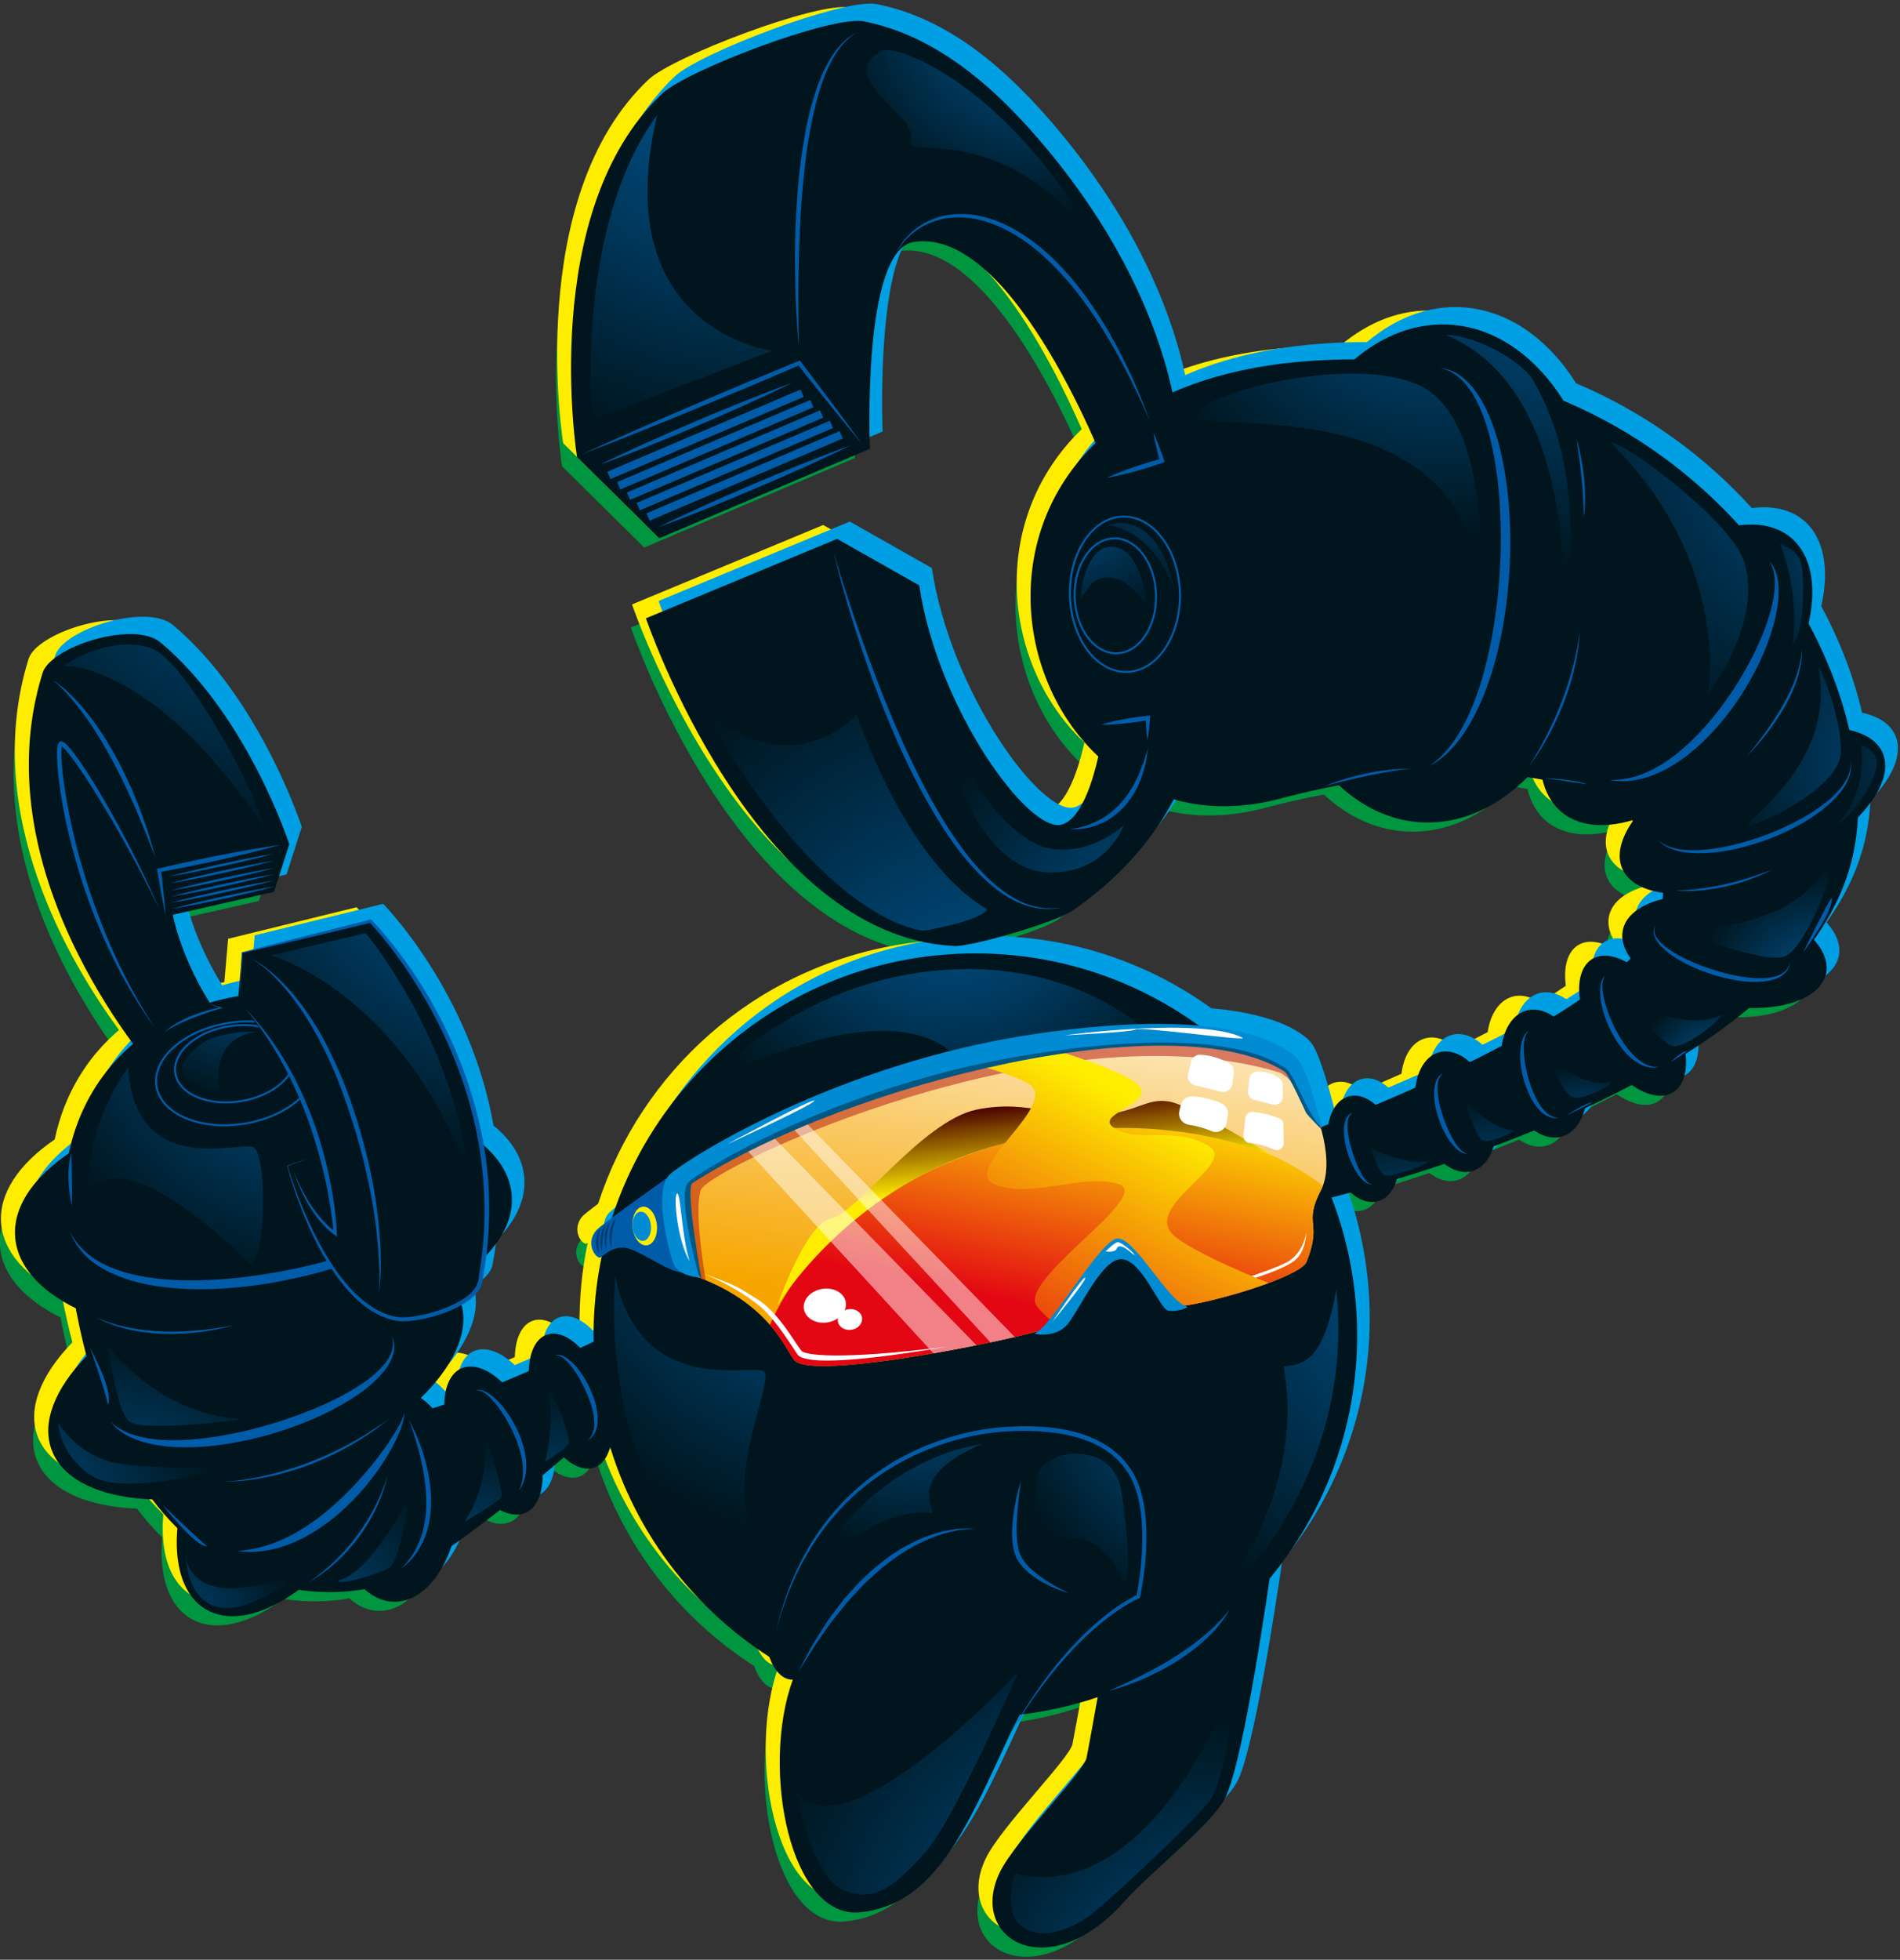 <?xml version="1.0" encoding="UTF-8"?>
<svg xmlns="http://www.w3.org/2000/svg" width="354" height="365" viewBox="0 0 354 365" fill="none">
  <rect x="0" y="0" width="354" height="365" fill="#333333" stroke="none"/>
  <g clip-path="url(#clip0_7_380)">
    <path d="M343.362 153.953C347.555 149.639 349.44 145.209 347.949 141.877C346.998 139.75 344.798 138.35 341.775 137.684C340.26 131.164 337.715 124.432 334.176 117.851C335.709 110.974 334.728 105.084 330.88 101.86C328.401 99.788 325.039 99.079 321.227 99.564C312.665 90.129 301.704 81.919 288.494 76.332C283.241 68.013 275.77 62.656 267.232 62.171C260.857 61.808 254.768 64.219 249.52 68.655C247.139 68.655 244.715 68.722 242.249 68.873C231.657 69.527 222.853 71.648 215.654 74.811C213.612 65.243 207.995 48.495 192.574 29.844C183.085 18.362 171.899 8.382 158.132 5.704C152.14 4.54 125.175 14.829 120.618 19.119C97.314 41.072 104.713 86.839 104.713 86.839L120.031 101.976L159.277 85.312C159.277 85.312 157.726 48.368 167.397 46.799C182.164 44.399 195.985 72.012 201.33 84.234C183.558 101.412 186.721 128.485 201.833 142.61C200.615 147.948 198.482 154.214 195.083 155.28C188.981 157.189 171.911 133.848 168.464 110.743L153.164 102.085L117.546 116.876C117.546 116.876 137.621 176.173 175.086 177.918C178.007 178.051 193.677 173.634 197.064 171.295C206.88 164.515 212.576 156.946 215.884 150.602C221.762 152.256 228.409 152.396 235.62 150.487C239.401 149.487 243.079 148.651 246.648 147.966C251.053 152.057 256.27 154.547 261.96 154.868C269.207 155.28 276.085 152.111 281.768 146.452C282.732 146.597 283.671 146.767 284.586 146.948C285.174 149.409 286.343 151.469 288.119 152.959C291.336 155.65 296.038 156.038 301.292 154.505C301.334 154.547 301.383 154.583 301.425 154.626C299.147 157.88 298.341 161.037 299.468 163.557C300.559 165.999 303.297 167.484 307.042 168.005C307.03 168.393 307.006 168.787 306.969 169.186C302.964 170.168 300.165 172.162 299.571 174.919C299.195 176.658 299.747 178.482 301.019 180.227C300.783 180.469 300.54 180.705 300.292 180.948C297.886 179.596 295.566 179.281 293.845 180.318C291.809 181.548 291.063 184.408 291.536 187.904C289.985 188.958 288.355 190.013 286.664 191.049C285.016 189.91 283.235 189.461 281.574 189.928C279.108 190.619 277.466 193.176 276.969 196.526C275.03 197.551 273.049 198.55 271.061 199.532C269.256 197.908 267.189 197.169 265.293 197.702C262.875 198.381 261.306 200.95 260.906 204.289C258.397 205.41 255.919 206.482 253.513 207.5C251.932 206.094 250.126 205.458 248.466 205.925C246.49 206.482 245.151 208.476 244.685 211.111C244.279 211.275 243.879 211.433 243.479 211.584C243.067 209.96 240.879 201.501 239.243 199.302C238.08 197.738 233.481 193.866 220.526 192.727C205.753 182.069 186.914 177.052 167.512 180.202C140.287 184.62 119.195 203.949 111.226 228.496C109.712 229.629 108.554 230.544 108.257 230.889C106.591 232.84 107.53 235.355 108.766 235.919C108.912 235.985 109.075 235.919 109.281 235.773C108.203 240.906 107.682 246.208 107.779 251.606C107.124 251.915 106.294 252.303 105.312 252.752C103.222 250.613 100.925 249.613 99.023 250.298C96.938 251.049 95.793 253.655 95.708 257.066C94.09 257.769 92.412 258.484 90.74 259.187C88.11 256.708 85.292 255.624 83.111 256.593C81.069 257.502 79.996 260.035 79.942 263.319C79.172 263.574 78.445 263.804 77.76 264.004C77.082 263.241 76.355 262.592 75.579 262.077C81.711 256.103 84.686 249.704 83.062 244.384C84.929 243.305 86.316 241.984 86.601 240.506C86.898 238.979 87.134 237.47 87.328 235.979C90.958 232.331 92.873 228.296 92.515 224.206C92.2 220.594 90.158 217.334 86.795 214.577C82.39 189.57 66.223 173.277 66.223 173.277L42.289 179.148L41.586 187.225C39.786 187.522 37.998 187.934 36.241 188.461C30.618 179.421 29.382 172.089 29.382 172.089L48.227 167.811L51.063 158.952C51.063 158.952 43.3 134.969 27.104 121.39C22.068 117.166 6.623 122.196 5.114 127.019C-3.902 155.886 12.979 183.929 21.965 196.133C16.197 201.041 11.81 207.839 9.974 216.529C3.308 221.085 -0.485 226.599 0.006 232.228C0.467 237.53 4.648 242.075 11.277 245.377C11.87 248.528 12.537 251.503 13.282 254.303C7.502 260.241 4.866 266.525 6.762 271.712C8.853 277.42 15.985 280.601 25.522 280.982C27.037 282.982 28.606 284.757 30.218 286.345C29.612 293.325 31.333 298.943 35.484 301.421C40.004 304.117 46.427 302.512 52.808 297.815C57.528 298.518 61.794 298.282 65.084 297.688C66.702 299.149 68.562 299.997 70.55 300.033C75.13 300.124 79.184 295.907 81.293 289.666C84.195 287.642 87.249 285.357 90.303 282.958C92.018 283.861 93.684 284.091 95.09 283.461C97.181 282.528 98.253 279.898 98.259 276.498C99.617 275.365 100.95 274.232 102.24 273.129C104.167 274.868 106.209 275.632 107.936 275.014C109.366 274.499 110.354 273.111 110.863 271.197C115.892 287.751 126.642 301.409 140.518 310.304C141.463 312.976 143.026 314.588 144.88 314.564C138.863 331.112 144.359 359.137 157.405 357.876C171.384 356.525 177.244 342.11 185.188 325.052C185.993 323.635 186.793 322.289 187.599 321.011C188.496 320.902 189.393 320.775 190.29 320.629C194.222 319.993 198.027 319.036 201.687 317.805C200.724 323.162 199.839 328.022 199.609 329.124C199.045 331.827 186.351 344.479 183.473 350.387C177.401 362.857 192.428 371.734 206.486 356.058C211.788 350.145 222.622 341.734 225.307 336.838C228.403 331.185 232.59 303.529 233.723 295.737C246.321 280.486 252.532 260.084 249.114 239.021C248.308 234.052 246.999 229.284 245.26 224.763C246.375 224.472 247.569 224.157 248.842 223.806C250.435 225.242 252.259 225.89 253.931 225.418C255.628 224.939 256.852 223.406 257.458 221.315C260.245 220.467 263.221 219.522 266.317 218.474C267.971 219.746 269.801 220.285 271.492 219.807C273.4 219.273 274.782 217.553 275.479 215.214C277.963 214.281 280.49 213.293 283.041 212.245C284.695 213.396 286.489 213.856 288.161 213.384C290.294 212.784 291.809 210.796 292.5 208.106C295.426 206.743 298.341 205.3 301.207 203.78C304.037 205.749 306.86 206.379 308.866 205.173C310.817 203.992 311.587 201.307 311.223 197.999C315.428 195.345 319.415 192.497 323.063 189.455C330.595 189.655 336.521 187.219 337.418 183.056C337.866 180.978 336.994 178.778 335.146 176.73C338.684 171.792 341.241 166.466 342.471 160.734C342.938 158.57 343.229 156.298 343.35 153.947L343.362 153.953ZM243.267 211.669C243.255 211.62 243.237 211.572 243.224 211.523C243.267 211.566 243.303 211.608 243.34 211.645C243.315 211.657 243.291 211.663 243.267 211.675V211.669Z" fill="#009640"></path>
    <path d="M343.574 149.651C347.767 145.337 349.652 140.907 348.161 137.575C347.21 135.448 345.01 134.048 341.987 133.382C340.472 126.862 337.927 120.13 334.388 113.549C335.921 106.672 334.94 100.782 331.092 97.558C328.614 95.486 325.251 94.777 321.439 95.262C312.877 85.827 301.916 77.617 288.706 72.03C283.453 63.711 275.982 58.354 267.444 57.869C261.069 57.506 254.98 59.917 249.732 64.353C247.351 64.353 244.927 64.419 242.461 64.571C231.869 65.225 223.065 67.346 215.866 70.509C213.824 60.941 208.207 44.193 192.786 25.542C183.297 14.06 172.111 4.08 158.344 1.402C152.352 0.238 125.387 10.527 120.831 14.817C97.526 36.77 104.925 82.537 104.925 82.537L120.243 97.673L159.49 81.01C159.49 81.01 157.938 44.066 167.609 42.496C182.376 40.097 196.197 67.71 201.542 79.931C183.77 97.11 186.933 124.183 202.045 138.308C200.827 143.646 198.694 149.912 195.295 150.978C189.193 152.887 172.123 129.546 168.676 106.441L153.376 97.782L117.758 112.574C117.758 112.574 137.833 171.871 175.299 173.616C178.219 173.749 193.889 169.332 197.276 166.993C207.092 160.213 212.788 152.644 216.097 146.3C221.974 147.954 228.621 148.094 235.832 146.185C239.613 145.185 243.291 144.349 246.86 143.664C251.265 147.754 256.482 150.245 262.172 150.566C269.419 150.978 276.297 147.809 281.98 142.149C282.944 142.295 283.883 142.465 284.798 142.646C285.386 145.106 286.555 147.167 288.331 148.657C291.548 151.348 296.25 151.735 301.504 150.202C301.546 150.245 301.595 150.281 301.637 150.324C299.359 153.577 298.553 156.734 299.68 159.255C300.771 161.697 303.509 163.182 307.254 163.703C307.242 164.091 307.218 164.484 307.181 164.884C303.176 165.866 300.377 167.86 299.783 170.617C299.407 172.356 299.959 174.179 301.231 175.925C300.995 176.167 300.752 176.403 300.504 176.646C298.098 175.294 295.778 174.979 294.057 176.015C292.021 177.246 291.276 180.106 291.748 183.602C290.197 184.656 288.567 185.711 286.876 186.747C285.228 185.607 283.447 185.159 281.787 185.626C279.32 186.316 277.678 188.874 277.181 192.224C275.242 193.248 273.261 194.248 271.273 195.23C269.468 193.606 267.402 192.867 265.505 193.4C263.087 194.079 261.518 196.648 261.118 199.986C258.609 201.107 256.131 202.18 253.725 203.198C252.144 201.792 250.338 201.156 248.678 201.622C246.703 202.18 245.363 204.174 244.897 206.809C244.491 206.973 244.091 207.13 243.691 207.282C243.279 205.658 241.092 197.199 239.456 195C238.292 193.436 233.693 189.564 220.738 188.425C205.965 177.767 187.127 172.749 167.724 175.9C140.499 180.318 119.407 199.647 111.438 224.194C109.924 225.327 108.766 226.242 108.469 226.587C106.803 228.538 107.742 231.053 108.978 231.617C109.124 231.683 109.287 231.617 109.493 231.471C108.415 236.603 107.894 241.905 107.991 247.304C107.336 247.613 106.506 248.001 105.525 248.45C103.434 246.311 101.138 245.311 99.235 245.996C97.15 246.747 96.005 249.352 95.92 252.764C94.302 253.467 92.624 254.182 90.952 254.885C88.322 252.406 85.504 251.322 83.323 252.291C81.281 253.2 80.208 255.733 80.154 259.017C79.384 259.272 78.657 259.502 77.972 259.702C77.294 258.938 76.567 258.29 75.791 257.775C81.923 251.8 84.898 245.402 83.274 240.082C85.141 239.003 86.528 237.682 86.813 236.204C87.11 234.677 87.346 233.168 87.54 231.677C91.17 228.029 93.085 223.994 92.727 219.904C92.412 216.292 90.37 213.032 87.007 210.275C82.602 185.268 66.435 168.974 66.435 168.974L42.501 174.846L41.798 182.923C39.998 183.22 38.211 183.632 36.453 184.159C30.83 175.119 29.594 167.787 29.594 167.787L48.439 163.509L51.275 154.65C51.275 154.65 43.513 130.667 27.316 117.088C22.28 112.864 6.835 117.894 5.326 122.717C-3.69 151.584 13.191 179.627 22.177 191.831C16.409 196.739 12.022 203.537 10.186 212.226C3.521 216.783 -0.273 222.297 0.218 227.926C0.679 233.228 4.86 237.773 11.489 241.075C12.082 244.226 12.749 247.201 13.494 250.001C7.714 255.939 5.078 262.223 6.974 267.409C9.065 273.117 16.197 276.299 25.734 276.68C27.249 278.68 28.819 280.455 30.43 282.043C29.824 289.023 31.545 294.64 35.696 297.119C40.216 299.815 46.639 298.209 53.02 293.513C57.74 294.216 62.006 293.98 65.296 293.386C66.914 294.846 68.774 295.695 70.762 295.731C75.343 295.822 79.396 291.605 81.505 285.363C84.407 283.34 87.461 281.055 90.515 278.656C92.23 279.559 93.897 279.789 95.302 279.159C97.393 278.225 98.465 275.596 98.471 272.196C99.829 271.063 101.162 269.93 102.452 268.827C104.379 270.566 106.421 271.33 108.148 270.712C109.578 270.197 110.566 268.809 111.075 266.894C116.104 283.449 126.854 297.107 140.73 306.002C141.675 308.674 143.238 310.286 145.092 310.262C139.075 326.81 144.571 354.835 157.617 353.574C171.596 352.223 177.456 337.808 185.4 320.75C186.205 319.332 187.005 317.987 187.811 316.709C188.708 316.6 189.605 316.472 190.502 316.327C194.434 315.691 198.239 314.733 201.899 313.503C200.936 318.86 200.051 323.719 199.821 324.822C199.257 327.525 186.563 340.177 183.685 346.085C177.613 358.555 192.641 367.432 206.698 351.756C212 345.842 222.835 337.432 225.519 332.536C228.615 326.883 232.802 299.227 233.935 291.435C246.533 276.183 252.744 255.781 249.326 234.719C248.52 229.75 247.212 224.982 245.473 220.461C246.587 220.17 247.781 219.855 249.054 219.504C250.647 220.94 252.471 221.588 254.144 221.116C255.84 220.637 257.064 219.104 257.67 217.013C260.457 216.165 263.433 215.22 266.529 214.172C268.183 215.444 270.013 215.983 271.704 215.505C273.612 214.971 274.994 213.251 275.691 210.912C278.175 209.978 280.702 208.991 283.253 207.942C284.907 209.094 286.701 209.554 288.373 209.082C290.506 208.482 292.021 206.494 292.712 203.804C295.638 202.441 298.553 200.998 301.419 199.477C304.249 201.447 307.072 202.077 309.078 200.871C311.029 199.69 311.799 197.005 311.435 193.697C315.64 191.043 319.628 188.195 323.275 185.153C330.807 185.353 336.733 182.917 337.63 178.754C338.078 176.676 337.206 174.476 335.358 172.428C338.896 167.49 341.453 162.164 342.684 156.431C343.15 154.268 343.441 151.996 343.562 149.645L343.574 149.651ZM243.479 207.367C243.467 207.318 243.449 207.27 243.437 207.221C243.479 207.264 243.515 207.306 243.552 207.343C243.527 207.355 243.503 207.361 243.479 207.373V207.367Z" fill="#FFED00"></path>
    <path d="M348.525 149.009C352.718 144.694 354.602 140.265 353.112 136.932C352.16 134.805 349.961 133.406 346.937 132.739C345.422 126.219 342.877 119.487 339.339 112.907C340.872 106.029 339.89 100.14 336.042 96.916C333.564 94.844 330.201 94.135 326.39 94.62C317.828 85.185 306.866 76.975 293.657 71.388C288.403 63.068 280.932 57.712 272.394 57.227C266.02 56.863 259.93 59.275 254.683 63.71C252.301 63.71 249.878 63.777 247.412 63.929C236.82 64.583 228.015 66.704 220.817 69.867C218.775 60.299 213.158 43.551 197.737 24.9C188.247 13.417 177.062 3.438 163.295 0.759C157.302 -0.404 130.338 9.885 125.781 14.175C102.477 36.128 109.875 81.895 109.875 81.895L125.193 97.031L164.44 80.368C164.44 80.368 162.889 43.423 172.56 41.854C187.326 39.455 201.148 67.067 206.492 79.289C188.72 96.468 191.883 123.541 206.995 137.665C205.777 143.004 203.644 149.269 200.245 150.336C194.143 152.244 177.074 128.904 173.626 105.799L158.326 97.14L122.709 111.931C122.709 111.931 142.784 171.229 180.249 172.974C183.17 173.107 198.839 168.69 202.227 166.351C212.043 159.57 217.739 152.002 221.047 145.658C226.925 147.312 233.572 147.451 240.783 145.543C244.564 144.543 248.242 143.707 251.811 143.022C256.216 147.112 261.433 149.602 267.123 149.924C274.37 150.336 281.247 147.167 286.931 141.507C287.894 141.653 288.834 141.822 289.749 142.004C290.336 144.464 291.506 146.524 293.281 148.015C296.499 150.705 301.201 151.093 306.454 149.56C306.497 149.602 306.545 149.639 306.588 149.681C304.309 152.935 303.503 156.092 304.63 158.613C305.721 161.055 308.46 162.539 312.205 163.06C312.193 163.448 312.168 163.842 312.132 164.242C308.127 165.224 305.327 167.217 304.733 169.974C304.358 171.713 304.909 173.537 306.182 175.282C305.945 175.525 305.703 175.761 305.455 176.003C303.049 174.652 300.728 174.337 299.007 175.373C296.971 176.603 296.226 179.463 296.699 182.96C295.147 184.014 293.518 185.068 291.827 186.104C290.179 184.965 288.397 184.517 286.737 184.983C284.271 185.674 282.629 188.231 282.132 191.582C280.193 192.606 278.211 193.606 276.224 194.588C274.418 192.964 272.352 192.224 270.455 192.758C268.038 193.436 266.468 196.005 266.068 199.344C263.56 200.465 261.082 201.538 258.676 202.556C257.094 201.15 255.289 200.514 253.628 200.98C251.653 201.538 250.314 203.531 249.847 206.167C249.441 206.331 249.041 206.488 248.642 206.64C248.23 205.016 246.042 196.557 244.406 194.357C243.243 192.794 238.644 188.922 225.689 187.783C210.916 177.124 192.077 172.107 172.675 175.258C145.45 179.675 124.357 199.005 116.389 223.551C114.874 224.685 113.717 225.6 113.42 225.945C111.754 227.896 112.693 230.411 113.929 230.974C114.074 231.041 114.238 230.974 114.444 230.829C113.365 235.961 112.844 241.263 112.941 246.662C112.287 246.971 111.457 247.359 110.475 247.807C108.385 245.668 106.088 244.668 104.185 245.353C102.101 246.105 100.956 248.71 100.871 252.122C99.253 252.824 97.575 253.539 95.902 254.242C93.272 251.764 90.455 250.679 88.273 251.649C86.231 252.558 85.159 255.091 85.104 258.375C84.335 258.629 83.608 258.86 82.923 259.06C82.244 258.296 81.517 257.648 80.742 257.133C86.874 251.158 89.849 244.759 88.225 239.439C90.091 238.361 91.479 237.04 91.764 235.561C92.061 234.034 92.297 232.525 92.491 231.035C96.12 227.387 98.035 223.352 97.678 219.261C97.362 215.65 95.32 212.39 91.957 209.633C87.552 184.626 71.386 168.332 71.386 168.332L47.451 174.204L46.748 182.281C44.949 182.578 43.161 182.99 41.404 183.517C35.781 174.476 34.545 167.144 34.545 167.144L53.389 162.867L56.225 154.008C56.225 154.008 48.463 130.025 32.266 116.445C27.231 112.222 11.786 117.251 10.277 122.075C1.26 150.942 18.142 178.985 27.128 191.188C21.359 196.096 16.972 202.895 15.136 211.584C8.471 216.141 4.678 221.655 5.169 227.284C5.629 232.586 9.81 237.131 16.439 240.433C17.033 243.584 17.7 246.559 18.445 249.358C12.664 255.297 10.028 261.58 11.925 266.767C14.015 272.475 21.147 275.656 30.685 276.038C32.2 278.038 33.769 279.813 35.381 281.401C34.775 288.381 36.496 293.998 40.647 296.476C45.167 299.173 51.59 297.567 57.97 292.871C62.691 293.574 66.956 293.338 70.247 292.744C71.865 294.204 73.725 295.052 75.712 295.089C80.293 295.18 84.347 290.962 86.456 284.721C89.358 282.697 92.412 280.413 95.466 278.013C97.181 278.916 98.847 279.146 100.253 278.516C102.343 277.583 103.416 274.953 103.422 271.554C104.779 270.421 106.112 269.288 107.403 268.185C109.33 269.924 111.372 270.688 113.099 270.069C114.529 269.554 115.516 268.167 116.025 266.252C121.055 282.806 131.804 296.464 145.68 305.359C146.625 308.032 148.189 309.643 150.043 309.619C144.026 326.167 149.522 354.192 162.568 352.932C176.547 351.581 182.406 337.165 190.35 320.108C191.156 318.69 191.956 317.345 192.762 316.066C193.659 315.957 194.555 315.83 195.452 315.685C199.385 315.048 203.19 314.091 206.85 312.861C205.886 318.217 205.002 323.077 204.771 324.18C204.208 326.882 191.514 339.535 188.635 345.442C182.564 357.913 197.591 366.79 211.649 351.114C216.951 345.2 227.785 336.79 230.469 331.894C233.566 326.24 237.753 298.585 238.886 290.793C251.483 275.541 257.694 255.139 254.277 234.077C253.471 229.108 252.162 224.339 250.423 219.819C251.538 219.528 252.732 219.213 254.004 218.861C255.598 220.298 257.422 220.946 259.094 220.473C260.791 219.995 262.015 218.462 262.621 216.371C265.408 215.523 268.383 214.577 271.479 213.529C273.134 214.802 274.964 215.341 276.654 214.862C278.563 214.329 279.944 212.608 280.641 210.269C283.126 209.336 285.652 208.348 288.203 207.3C289.858 208.451 291.651 208.912 293.324 208.439C295.457 207.839 296.971 205.852 297.662 203.162C300.589 201.798 303.503 200.356 306.37 198.835C309.199 200.804 312.023 201.435 314.029 200.229C315.98 199.047 316.749 196.363 316.386 193.054C320.591 190.4 324.578 187.553 328.226 184.511C335.758 184.711 341.684 182.275 342.581 178.112C343.029 176.034 342.156 173.834 340.308 171.786C343.847 166.848 346.404 161.521 347.634 155.789C348.101 153.626 348.391 151.354 348.513 149.003L348.525 149.009ZM248.429 206.724C248.417 206.676 248.399 206.628 248.387 206.579C248.43 206.621 248.466 206.664 248.502 206.7C248.478 206.712 248.454 206.718 248.429 206.731V206.724Z" fill="#009FE3"></path>
    <path d="M181.722 319.829C221.006 319.829 252.853 287.983 252.853 248.698C252.853 209.413 221.006 177.567 181.722 177.567C142.437 177.567 110.59 209.413 110.59 248.698C110.59 287.983 142.437 319.829 181.722 319.829Z" fill="#00151D"></path>
    <path d="M213.842 192.327C213.842 192.327 198.621 176.561 169.554 181.42C145.959 185.365 131.271 202.041 131.271 202.041C131.271 202.041 167.682 182.063 179.51 198.435C191.071 193.648 213.836 192.321 213.836 192.321L213.842 192.327Z" fill="url(#paint0_radial_7_380)"></path>
    <path d="M325.951 137.103C337.754 122.993 341.21 106.442 333.671 100.136C326.132 93.83 310.452 100.157 298.65 114.267C286.847 128.378 283.391 144.929 290.93 151.235C298.47 157.541 314.149 151.214 325.951 137.103Z" fill="#00151D"></path>
    <path d="M331.465 162.078C344.849 156.092 353.479 146.279 350.742 140.16C348.005 134.041 334.937 133.934 321.554 139.92C308.17 145.907 299.54 155.72 302.277 161.839C305.014 167.958 318.082 168.065 331.465 162.078Z" fill="#00151D"></path>
    <path d="M340.218 181.325C341.366 175.992 333.822 169.846 323.369 167.597C312.916 165.349 303.512 167.849 302.365 173.182C301.218 178.515 308.761 184.661 319.214 186.909C329.667 189.158 339.071 186.657 340.218 181.325Z" fill="#00151D"></path>
    <path d="M311.684 203.469C315.296 201.286 314.861 193.951 310.713 187.086C306.565 180.22 300.274 176.423 296.662 178.606C293.05 180.788 293.485 188.123 297.633 194.988C301.781 201.854 308.072 205.651 311.684 203.469Z" fill="#00151D"></path>
    <path d="M290.972 211.681C295.035 210.54 296.854 204.363 295.035 197.884C293.216 191.404 288.448 187.076 284.385 188.217C280.322 189.357 278.503 195.535 280.322 202.014C282.141 208.493 286.909 212.821 290.972 211.681Z" fill="#00151D"></path>
    <path d="M274.306 218.107C278.134 217.033 279.847 211.212 278.133 205.106C276.419 199.001 271.927 194.922 268.099 195.997C264.272 197.071 262.558 202.892 264.272 208.998C265.986 215.103 270.478 219.182 274.306 218.107Z" fill="#00151D"></path>
    <path d="M256.744 223.717C260.121 222.769 261.632 217.634 260.12 212.247C258.608 206.86 254.644 203.261 251.268 204.209C247.891 205.157 246.38 210.292 247.892 215.679C249.404 221.066 253.367 224.665 256.744 223.717Z" fill="#00151D"></path>
    <path d="M110.757 273.31C114.279 272.039 115.138 265.476 112.674 258.651C110.21 251.827 105.358 247.326 101.836 248.598C98.313 249.869 97.455 256.432 99.919 263.256C102.382 270.08 107.235 274.582 110.757 273.31Z" fill="#00151D"></path>
    <path d="M97.938 281.736C101.767 280.026 102.186 272.626 98.873 265.206C95.56 257.787 89.771 253.158 85.942 254.868C82.113 256.577 81.695 263.978 85.007 271.397C88.32 278.817 94.109 283.445 97.938 281.736Z" fill="#00151D"></path>
    <path d="M85.655 278.88C85.865 268.012 80.714 259.099 74.15 258.972C67.585 258.845 62.093 267.552 61.882 278.419C61.672 289.287 66.823 298.2 73.387 298.327C79.952 298.454 85.444 289.747 85.655 278.88Z" fill="#00151D"></path>
    <path d="M69.245 280.6C78.38 265.299 79.343 249.049 71.396 244.304C63.448 239.558 49.6 248.115 40.464 263.415C31.329 278.716 30.366 294.966 38.314 299.711C46.261 304.457 60.11 295.9 69.245 280.6Z" fill="#00151D"></path>
    <path d="M54.462 274.673C75.482 266.985 89.476 252.427 85.72 242.156C81.963 231.885 61.878 229.791 40.858 237.479C19.838 245.167 5.844 259.725 9.601 269.996C13.357 280.267 33.442 282.361 54.462 274.673Z" fill="#00151D"></path>
    <path d="M51.031 249.037C76.573 246.825 96.405 234.945 95.328 222.502C94.25 210.06 72.671 201.766 47.129 203.979C21.586 206.191 1.754 218.071 2.832 230.513C3.909 242.956 25.489 251.249 51.031 249.037Z" fill="#00151D"></path>
    <path d="M299.172 108.614C300.626 83.018 287.587 61.46 270.049 60.465C252.512 59.469 237.116 79.411 235.663 105.008C234.209 130.604 247.248 152.162 264.786 153.157C282.323 154.153 297.719 134.211 299.172 108.614Z" fill="#00151D"></path>
    <path d="M228.864 216.298C228.864 216.298 306.079 190.37 309.587 168.956C313.156 147.142 282.386 137.15 238.425 148.766C186.969 162.364 164.373 72.121 245.036 67.158C316.083 62.783 352.694 124.432 345.283 159.025C335.352 205.373 238.535 225.339 238.535 225.339L228.864 216.304V216.298Z" fill="#00151D"></path>
    <path d="M268.298 68.497C269.153 68.594 270.001 68.843 270.795 69.212C271.595 69.582 272.304 70.115 272.964 70.691C274.285 71.86 275.315 73.321 276.182 74.842C277.896 77.914 278.963 81.277 279.732 84.67C281.247 91.481 281.593 98.479 281.29 105.411C280.926 112.343 279.866 119.269 277.745 125.904C276.672 129.213 275.315 132.448 273.491 135.43C272.57 136.908 271.54 138.332 270.334 139.592C269.128 140.853 267.747 141.95 266.214 142.737C269.092 140.81 271.146 137.981 272.722 134.987C274.315 131.982 275.461 128.758 276.394 125.492C277.29 122.208 278.005 118.869 278.49 115.494C278.999 112.125 279.339 108.726 279.49 105.32C279.678 101.915 279.666 98.498 279.496 95.098C279.332 91.693 278.963 88.3 278.357 84.955C277.721 81.622 276.866 78.302 275.4 75.254C274.679 73.727 273.782 72.278 272.619 71.055C271.473 69.831 269.989 68.879 268.298 68.504V68.497Z" fill="#005CA9"></path>
    <path d="M284.762 142.858C285.392 141.907 285.986 140.938 286.543 139.944C287.113 138.956 287.652 137.956 288.167 136.944C289.197 134.921 290.136 132.848 290.936 130.721C291.373 129.673 291.718 128.588 292.094 127.516C292.409 126.425 292.766 125.347 293.033 124.244L293.451 122.59L293.784 120.917C293.911 120.36 294.002 119.802 294.081 119.239L294.342 117.548C294.184 119.82 293.917 122.105 293.372 124.329L293.19 125.165L292.96 125.989L292.487 127.637C292.124 128.722 291.785 129.819 291.36 130.879C290.518 133.006 289.579 135.096 288.476 137.102C287.379 139.108 286.168 141.053 284.762 142.852V142.858Z" fill="#005CA9"></path>
    <path d="M325.438 140.865C326.057 140.132 326.656 139.398 327.238 138.635C327.826 137.884 328.402 137.126 328.947 136.345C330.05 134.793 331.128 133.218 332.043 131.558C332.982 129.909 333.855 128.213 334.497 126.425C335.14 124.644 335.6 122.79 335.703 120.875C335.788 122.796 335.406 124.71 334.824 126.54C334.667 126.995 334.509 127.449 334.34 127.898L333.758 129.219C333.57 129.661 333.34 130.085 333.122 130.509C332.904 130.933 332.692 131.37 332.437 131.776C331.474 133.436 330.395 135.03 329.226 136.544C328.05 138.059 326.808 139.52 325.438 140.859V140.865Z" fill="#005CA9"></path>
    <path d="M299.813 145.258C302.182 145.349 304.497 144.834 306.612 143.919C308.739 143.016 310.684 141.737 312.496 140.307C314.289 138.853 315.968 137.247 317.513 135.52C319.064 133.8 320.512 131.976 321.833 130.061C323.178 128.164 324.408 126.189 325.523 124.147C326.662 122.117 327.65 120.008 328.523 117.857C329.365 115.7 330.098 113.476 330.462 111.192C330.65 110.053 330.753 108.895 330.656 107.744C330.619 107.169 330.522 106.599 330.353 106.041C330.189 105.484 329.953 104.945 329.607 104.46C330.437 105.314 330.928 106.484 331.159 107.671C331.407 108.865 331.413 110.083 331.346 111.289C331.177 113.701 330.607 116.058 329.85 118.336C328.329 122.893 326.044 127.158 323.318 131.097C320.542 134.999 317.289 138.623 313.344 141.428C311.381 142.822 309.23 143.998 306.927 144.743C304.63 145.47 302.146 145.749 299.819 145.258H299.813Z" fill="#005CA9"></path>
    <path d="M293.718 81.683C294.081 82.87 294.354 84.082 294.59 85.3C294.826 86.518 294.996 87.748 295.129 88.984C295.372 91.45 295.426 93.959 295.063 96.419C295.057 95.177 295.045 93.947 294.972 92.717C294.893 91.487 294.814 90.257 294.675 89.033C294.554 87.809 294.402 86.585 294.245 85.361C294.081 84.137 293.899 82.913 293.718 81.689V81.683Z" fill="#005CA9"></path>
    <path d="M246.799 146.403C246.799 146.403 254.689 143.004 262.984 143.204C257.416 143.519 246.799 146.403 246.799 146.403Z" fill="#005CA9"></path>
    <path d="M219.617 81.483C219.617 81.483 219.326 57.106 195.373 28.124C185.884 16.641 174.699 6.661 160.932 3.983C154.939 2.82 127.975 13.108 123.418 17.398C100.113 39.352 107.512 85.118 107.512 85.118L122.83 100.255L162.077 83.591C162.077 83.591 160.526 46.647 170.197 45.078C189.108 42.006 206.468 88.166 206.468 88.166L219.617 81.483Z" fill="#00151D"></path>
    <path d="M223.228 134.787C223.228 134.787 222.107 154.208 199.869 169.574C196.482 171.913 180.813 176.331 177.892 176.197C140.421 174.452 120.352 115.155 120.352 115.155L155.969 100.364L171.269 109.023C174.717 132.127 191.786 155.462 197.888 153.559C203.99 151.651 206.002 133.006 206.002 133.006L223.234 134.787H223.228Z" fill="#00151D"></path>
    <path d="M112.178 249.146C112.178 249.146 79.99 264.525 75.355 263.065C70.719 261.605 85.734 242.366 86.389 220.055C87.849 170.017 6.877 173.798 12.113 229.217C18.724 299.221 58.897 299.015 71.107 295.204C85.534 290.696 121.364 256.818 121.364 256.818L112.178 249.146Z" fill="#00151D"></path>
    <path d="M207.48 299.536C207.48 299.536 203.002 324.701 202.439 327.404C201.875 330.106 189.181 342.758 186.302 348.666C180.231 361.136 195.258 370.013 209.316 354.338C214.618 348.424 225.452 340.013 228.137 335.117C231.754 328.519 236.844 291.962 236.844 291.962L207.486 299.53L207.48 299.536Z" fill="#00151D"></path>
    <path d="M206.45 314.988C207.504 314.479 208.571 314.03 209.625 313.546L212.752 312.031C213.764 311.467 214.818 311.001 215.806 310.401L217.314 309.553L218.781 308.638C220.726 307.414 222.61 306.081 224.374 304.602C225.24 303.851 226.107 303.087 226.907 302.257C227.731 301.445 228.488 300.573 229.155 299.621C228.106 301.712 226.531 303.511 224.84 305.129C223.138 306.747 221.235 308.141 219.26 309.401C217.284 310.667 215.182 311.716 213.055 312.667C211.982 313.134 210.885 313.534 209.801 313.952C208.686 314.297 207.583 314.667 206.462 314.982L206.45 314.988Z" fill="#005CA9"></path>
    <path d="M32.212 170.374L51.056 166.096L53.892 157.237C53.892 157.237 46.13 133.254 29.933 119.675C24.898 115.452 9.453 120.481 7.944 125.304C-4.072 163.769 29.903 200.78 29.903 200.78C29.903 200.78 43.319 196.951 44.73 194.442C34.205 182.263 32.206 170.374 32.206 170.374H32.212Z" fill="#00151D"></path>
    <path d="M108.512 84.555L113.499 82.295C115.159 81.537 116.831 80.804 118.504 80.077C121.849 78.617 125.181 77.138 128.55 75.72L138.627 71.442L148.746 67.261L149.025 67.146L149.207 67.382C150.182 68.637 151.122 69.915 152.079 71.182L154.939 74.993C155.896 76.26 156.829 77.544 157.775 78.823C158.714 80.101 159.659 81.38 160.58 82.67C159.556 81.452 158.55 80.222 157.545 78.992C156.539 77.762 155.527 76.538 154.539 75.296L151.558 71.582C150.57 70.339 149.564 69.109 148.589 67.855L149.049 67.976L138.978 72.26L128.865 76.453C125.502 77.865 122.103 79.204 118.722 80.568C117.031 81.252 115.335 81.925 113.632 82.579L108.524 84.549L108.512 84.555Z" fill="#005CA9"></path>
    <path d="M148.831 64.419C148.571 61.874 148.431 59.317 148.298 56.76C148.195 54.203 148.14 51.646 148.122 49.083C148.098 43.963 148.322 38.837 148.77 33.728C149.025 31.177 149.358 28.633 149.788 26.1C150.231 23.573 150.734 21.046 151.485 18.58C152.224 16.12 153.121 13.684 154.394 11.436C155.042 10.321 155.775 9.249 156.66 8.303C157.538 7.358 158.569 6.552 159.732 6.013C157.49 7.285 155.915 9.4 154.781 11.648C153.612 13.896 152.8 16.32 152.152 18.774C150.861 23.688 150.128 28.748 149.667 33.819C149.146 38.891 148.94 43.993 148.813 49.095C148.746 51.646 148.728 54.203 148.74 56.754C148.728 59.311 148.777 61.862 148.831 64.419Z" fill="#005CA9"></path>
    <path d="M155.284 102.763C156.278 106.108 157.314 109.441 158.429 112.749C159.52 116.064 160.665 119.36 161.877 122.626C164.295 129.164 166.882 135.648 169.924 141.913C172.917 148.185 176.304 154.323 180.631 159.752C182.794 162.448 185.254 164.963 188.181 166.805C189.635 167.732 191.229 168.459 192.919 168.841C194.604 169.229 196.373 169.271 198.088 168.938C196.391 169.362 194.598 169.411 192.865 169.071C191.132 168.744 189.471 168.066 187.951 167.181C184.909 165.375 182.352 162.873 180.092 160.188C177.819 157.498 175.874 154.565 174.068 151.56C172.269 148.548 170.633 145.446 169.106 142.295C166.112 135.963 163.507 129.461 161.223 122.85C158.944 116.239 156.914 109.544 155.284 102.751V102.763Z" fill="#005CA9"></path>
    <path d="M166.864 47.144C168.197 44.587 170.336 42.375 173.014 41.151C174.347 40.539 175.777 40.115 177.244 39.958C178.704 39.812 180.195 39.812 181.649 40.061C182.018 40.097 182.37 40.188 182.733 40.267C183.091 40.352 183.455 40.412 183.806 40.521C184.503 40.745 185.218 40.939 185.89 41.236L186.908 41.654L187.896 42.139C188.563 42.448 189.187 42.83 189.823 43.199C192.332 44.714 194.604 46.581 196.682 48.623C198.736 50.695 200.633 52.913 202.33 55.276C204.02 57.639 205.638 60.057 207.032 62.602C208.474 65.122 209.74 67.728 210.964 70.352C211.558 71.673 212.103 73.012 212.673 74.345C213.206 75.69 213.721 77.041 214.23 78.392L212.455 74.442C211.825 73.145 211.219 71.83 210.57 70.546C209.274 67.97 207.935 65.413 206.432 62.959C203.487 58.021 200.142 53.288 196.052 49.271C194.034 47.247 191.829 45.399 189.399 43.908C186.975 42.424 184.327 41.267 181.54 40.751C180.146 40.473 178.722 40.43 177.31 40.533C175.892 40.636 174.511 41.018 173.202 41.563C170.542 42.618 168.379 44.702 166.87 47.156L166.864 47.144Z" fill="#005CA9"></path>
    <path d="M199.391 154.383C201.287 154.226 203.093 153.632 204.729 152.778C206.365 151.917 207.807 150.742 209.019 149.36L209.886 148.282C210.176 147.924 210.383 147.506 210.643 147.124C211.194 146.373 211.528 145.494 211.976 144.676C212.206 144.27 212.322 143.81 212.515 143.379L213.043 142.071C213.333 141.174 213.588 140.265 213.903 139.362C213.788 140.307 213.612 141.247 213.467 142.192C213.194 143.107 212.976 144.052 212.631 144.949C212.243 145.834 211.909 146.748 211.382 147.566C211.128 147.979 210.904 148.415 210.607 148.803L209.71 149.96C208.413 151.42 206.832 152.644 205.044 153.42C204.166 153.838 203.214 154.08 202.269 154.28C201.312 154.414 200.348 154.517 199.397 154.395L199.391 154.383Z" fill="#005CA9"></path>
    <path d="M111.632 86.603C117.492 83.725 123.46 81.101 129.447 78.532C135.452 75.993 141.481 73.515 147.619 71.297C141.76 74.175 135.797 76.805 129.805 79.368C123.8 81.907 117.771 84.379 111.632 86.603Z" fill="#005CA9"></path>
    <path d="M113.45 88.542L149.443 73.236" stroke="#005CA9" stroke-width="1.49" stroke-miterlimit="10"></path>
    <path d="M115.274 90.481L151.261 75.169" stroke="#005CA9" stroke-width="1.49" stroke-miterlimit="10"></path>
    <path d="M117.098 92.414L153.085 77.108" stroke="#005CA9" stroke-width="1.49" stroke-miterlimit="10"></path>
    <path d="M118.922 94.353L154.909 79.047" stroke="#005CA9" stroke-width="1.49" stroke-miterlimit="10"></path>
    <path d="M120.74 96.292L156.733 80.98" stroke="#005CA9" stroke-width="1.49" stroke-miterlimit="10"></path>
    <path d="M122.564 98.225C128.423 95.347 134.391 92.723 140.378 90.154C146.383 87.615 152.412 85.137 158.55 82.919C152.691 85.797 146.728 88.427 140.736 90.99C134.731 93.529 128.702 96.001 122.564 98.225Z" fill="#005CA9"></path>
    <path d="M214.885 80.568C215.272 81.404 215.618 82.252 215.945 83.107C216.272 83.961 216.587 84.822 216.878 85.682L216.999 86.046L216.612 86.185C215.763 86.488 214.903 86.754 214.048 87.033C213.188 87.288 212.328 87.56 211.455 87.791C210.588 88.033 209.716 88.257 208.837 88.463C207.959 88.669 207.074 88.857 206.177 89.002C207.001 88.615 207.831 88.263 208.674 87.942C209.516 87.615 210.358 87.306 211.213 87.015C212.061 86.712 212.921 86.451 213.782 86.173C214.642 85.918 215.503 85.652 216.375 85.421L216.109 85.924C215.86 85.046 215.642 84.161 215.43 83.264C215.218 82.374 215.03 81.477 214.879 80.568H214.885Z" fill="#005CA9"></path>
    <path d="M213.8 137.841C213.691 137.15 213.63 136.46 213.582 135.769C213.533 135.078 213.503 134.387 213.491 133.697L213.945 134.103C213.23 134.242 212.509 134.351 211.788 134.466C211.067 134.563 210.346 134.672 209.619 134.739C208.171 134.89 206.711 134.999 205.232 134.957C206.638 134.503 208.068 134.193 209.498 133.927C210.213 133.788 210.934 133.685 211.655 133.575C212.376 133.478 213.097 133.382 213.824 133.315L214.309 133.272L214.279 133.721C214.236 134.412 214.176 135.096 214.097 135.787C214.018 136.478 213.927 137.163 213.788 137.847L213.8 137.841Z" fill="#005CA9"></path>
    <path d="M209.98 125.147C215.637 124.995 220.049 118.395 219.834 110.407C219.619 102.418 214.859 96.065 209.202 96.217C203.545 96.37 199.134 102.969 199.348 110.957C199.563 118.946 204.323 125.299 209.98 125.147Z" stroke="#005CA9" stroke-width="0.37" stroke-miterlimit="10"></path>
    <path d="M208.094 121.675C212.282 121.563 215.549 116.679 215.39 110.768C215.231 104.857 211.707 100.156 207.518 100.269C203.33 100.382 200.064 105.265 200.223 111.176C200.381 117.087 203.906 121.788 208.094 121.675Z" stroke="#005CA9" stroke-width="0.37" stroke-miterlimit="10"></path>
    <path d="M147.704 312.849C140.16 312.928 137.452 286.139 161.483 270.1C179.261 258.236 206.668 263.822 213.648 275.287C217.096 280.952 214.763 295.004 212.515 298.731C210.055 302.809 197.815 302.281 188.017 323.338C180.073 340.395 174.214 354.81 160.235 356.162C147.183 357.422 141.693 329.403 147.71 312.849H147.704Z" fill="#00151D"></path>
    <path d="M148.643 311.552C149.479 309.886 150.37 308.25 151.237 306.59C152.194 304.99 153.23 303.427 154.23 301.839C154.775 301.082 155.345 300.33 155.915 299.585L156.763 298.464L157.187 297.906L157.654 297.379C158.914 295.986 160.132 294.55 161.544 293.307C162.883 291.986 164.404 290.859 165.906 289.726L168.288 288.205C169.112 287.751 169.96 287.333 170.796 286.909C171.669 286.545 172.536 286.181 173.42 285.866C174.329 285.606 175.208 285.273 176.141 285.115C177.977 284.739 179.873 284.527 181.728 284.794C179.861 284.733 178.013 285.03 176.244 285.545C175.341 285.745 174.487 286.109 173.614 286.4C172.76 286.751 171.923 287.145 171.093 287.533C167.803 289.199 164.828 291.435 162.15 293.968C160.75 295.174 159.55 296.585 158.29 297.937L157.817 298.446L157.387 298.985L156.52 300.07L154.781 302.239C153.727 303.76 152.636 305.269 151.606 306.814C150.619 308.389 149.655 309.977 148.637 311.546L148.643 311.552Z" fill="#005CA9"></path>
    <path d="M144.474 304.208C145.486 299.694 147.007 295.283 149.055 291.114C150.122 289.054 151.261 287.018 152.618 285.127C153.963 283.231 155.43 281.413 157.042 279.734C160.283 276.39 164.034 273.523 168.148 271.318C172.263 269.118 176.704 267.543 181.273 266.585C183.558 266.113 185.896 265.816 188.217 265.713C190.544 265.592 192.883 265.598 195.216 265.816C197.543 266.046 199.869 266.482 202.093 267.264C204.317 268.04 206.45 269.179 208.219 270.772C209.989 272.36 211.376 274.39 212.176 276.632C212.994 278.862 213.352 281.207 213.515 283.534C213.806 288.211 213.34 292.865 212.406 297.44L212.37 297.616L212.194 297.694C210.879 298.264 209.595 299.058 208.371 299.876C207.147 300.706 205.959 301.609 204.82 302.56C202.542 304.469 200.421 306.571 198.445 308.801C196.452 311.013 194.61 313.376 192.877 315.8C191.15 318.236 189.532 320.75 188.017 323.332C189.447 320.702 190.992 318.139 192.677 315.661C194.361 313.182 196.149 310.777 198.106 308.498C200.063 306.226 202.172 304.075 204.444 302.112C205.583 301.13 206.771 300.203 208.007 299.336C209.255 298.482 210.516 297.676 211.934 297.028L211.722 297.276C212.176 295.034 212.485 292.744 212.667 290.453C212.849 288.163 212.903 285.86 212.74 283.576C212.576 281.298 212.219 279.019 211.431 276.892C210.667 274.766 209.358 272.869 207.674 271.378C205.989 269.882 203.953 268.809 201.815 268.07C199.663 267.331 197.409 266.919 195.131 266.707C192.853 266.482 190.556 266.458 188.26 266.567C185.957 266.658 183.691 266.937 181.437 267.391C172.451 269.209 163.937 273.584 157.46 280.134C155.842 281.77 154.369 283.546 153.012 285.4C151.655 287.26 150.473 289.242 149.364 291.265C147.231 295.355 145.632 299.724 144.468 304.202L144.474 304.208Z" fill="#005CA9"></path>
    <path d="M190.259 275.681C189.926 277.85 189.671 280.019 189.508 282.182C189.441 283.267 189.387 284.345 189.417 285.418C189.441 286.491 189.526 287.557 189.775 288.569C190.005 289.581 190.502 290.459 191.186 291.265C191.853 292.077 192.677 292.762 193.525 293.416C195.258 294.689 197.155 295.774 199.136 296.713C197.028 296.101 194.986 295.216 193.119 293.998C192.186 293.386 191.308 292.677 190.538 291.829C190.156 291.405 189.817 290.932 189.532 290.423C189.247 289.908 189.041 289.345 188.902 288.793C188.399 286.545 188.544 284.303 188.817 282.116C189.102 279.928 189.593 277.777 190.265 275.687L190.259 275.681Z" fill="#005CA9"></path>
    <path d="M241.376 198.599C241.861 198.06 243.885 203.459 243.885 203.459C243.885 203.459 242.231 200.235 241.988 200.847C241.746 201.459 240.898 199.138 241.382 198.599H241.376Z" fill="white"></path>
    <path d="M128.072 217.026C205.717 177.203 239.813 197.387 241.982 200.847C246.218 207.609 248.629 216.826 246.115 221.661C242.697 228.241 246.46 227.417 243.443 234.998C242.122 238.306 219.859 244.335 218.042 243.202C216.224 242.069 213.14 232.398 208.45 233.204C203.766 234.004 200.548 244.905 197.464 246.668C194.38 248.431 152.727 257.236 148.177 253.509C146.619 252.231 143.953 242.499 128.538 237.343C125.696 236.391 120.643 220.837 128.072 217.032V217.026Z" fill="url(#paint1_linear_7_380)"></path>
    <path d="M124.291 219.395C124.291 219.395 112.129 227.938 111.069 229.175C109.403 231.126 110.342 233.64 111.578 234.204C112.166 234.471 113.135 232.501 115.862 232.362C118.589 232.222 124.066 236.834 126.993 236.967L124.291 219.389V219.395Z" fill="#005CA9"></path>
    <path d="M197.458 246.662C200.542 244.899 203.76 233.998 208.443 233.198C213.127 232.398 216.212 242.069 218.035 243.196C219.853 244.329 242.122 238.306 243.437 234.992C246.454 227.411 242.691 228.235 246.109 221.655C246.242 221.4 246.351 221.128 246.46 220.849C233.408 210.657 212.122 206.779 190.047 212.136C167.47 217.613 150.061 231.301 143.45 246.771C146.304 250.055 147.377 252.861 148.165 253.503C152.715 257.224 194.367 248.425 197.452 246.662H197.458Z" fill="url(#paint2_linear_7_380)"></path>
    <path d="M144.808 243.239C144.808 243.239 157.454 221.867 184 213.82C214.412 204.61 237.062 215.28 237.062 215.28C237.062 215.28 221.768 205.701 217.708 205.137C213.649 204.573 212.473 206.749 205.159 207.785C197.846 208.821 191.968 204.586 181.928 206.67C171.887 208.761 159.574 226.024 154.836 226.945C150.097 227.866 144.808 243.226 144.808 243.226V243.239Z" fill="url(#paint3_linear_7_380)"></path>
    <path d="M131.319 237.3C135.076 238.924 138.93 240.96 142.032 243.693C144.505 245.868 147.583 250.746 148.577 252.249C149.564 253.752 156.29 254.261 176.456 250.813C155.921 253.4 150.194 252.328 149.401 251.655C148.607 250.982 145.268 244.541 141.136 242.002C137.003 239.47 137.967 239.766 131.325 237.294L131.319 237.3Z" fill="white"></path>
    <path d="M221.083 241.469C221.083 241.469 237.177 237.918 241.219 234.767C243.321 233.131 243.412 229.49 243.412 229.49C243.412 229.49 242.958 233.034 240.164 234.864C237.371 236.694 221.083 241.475 221.083 241.475V241.469Z" fill="white"></path>
    <path d="M154.191 246.295C156.348 245.945 157.869 244.263 157.59 242.539C157.31 240.814 155.334 239.7 153.177 240.05C151.02 240.401 149.498 242.082 149.778 243.807C150.058 245.531 152.034 246.645 154.191 246.295Z" fill="white"></path>
    <path d="M158.668 247.668C159.907 247.467 160.772 246.447 160.6 245.39C160.429 244.333 159.286 243.639 158.047 243.84C156.808 244.041 155.943 245.061 156.115 246.118C156.286 247.175 157.429 247.869 158.668 247.668Z" fill="white"></path>
    <g opacity="0.5">
      <path d="M128.072 217.025C120.643 220.837 125.696 236.391 128.538 237.337C129.574 237.682 130.544 238.052 131.471 238.433C130.659 233.41 129.453 224.454 130.604 221.576C132.234 217.498 196.01 187.141 238.195 199.683C240.904 200.489 244.624 207.27 246.157 210.281C245.254 207.04 243.788 203.719 241.982 200.841C239.813 197.381 205.717 177.197 128.072 217.019V217.025Z" fill="#B20F0B"></path>
    </g>
    <g opacity="0.49">
      <path d="M137.524 212.372L173.917 252.043C176.644 251.57 179.346 251.055 181.903 250.54L142.402 210.118C140.802 210.839 139.172 211.596 137.53 212.372H137.524Z" fill="white"></path>
      <path d="M137.524 212.372L173.917 252.043C176.644 251.57 179.346 251.055 181.903 250.54L142.402 210.118C140.802 210.839 139.172 211.596 137.53 212.372H137.524Z" fill="white"></path>
      <path d="M146.177 208.451L184.545 249.995C186.139 249.655 187.654 249.328 189.041 249.007L148.516 207.446C147.74 207.773 146.959 208.112 146.171 208.451H146.177Z" fill="white"></path>
      <path d="M146.177 208.451L184.545 249.995C186.139 249.655 187.654 249.328 189.041 249.007L148.516 207.446C147.74 207.773 146.959 208.112 146.171 208.451H146.177Z" fill="white"></path>
    </g>
    <g style="mix-blend-mode:overlay">
      <path d="M208.45 233.198C213.133 232.398 216.218 242.069 218.042 243.196C219.235 243.941 229.258 241.596 236.365 238.961C229.827 236.325 222.78 233.162 219.235 230.55C211.606 224.921 231.36 216.826 224.98 213.281C218.605 209.736 212.249 212.905 207.674 210.136C203.105 207.367 216.987 205.416 211.304 201.453C208.159 199.259 199.494 196.381 192.368 194.242C187.854 194.969 183.012 195.981 177.825 197.339C183.036 198.563 188.569 200.12 191.501 201.768C198.052 205.44 178.552 217.916 185.4 220.619C192.253 223.321 201.833 218.407 208.443 220.54C215.048 222.673 189.362 238.446 193.21 243.317C194.174 244.541 195.495 245.753 196.931 246.886C197.155 246.801 197.337 246.723 197.452 246.656C200.536 244.893 203.753 233.992 208.437 233.192L208.45 233.198Z" fill="url(#paint4_linear_7_380)"></path>
    </g>
    <path d="M219.993 205.804L219.726 206.931C219.435 208.149 220.278 209.3 221.514 209.488C222.962 209.706 224.374 210.106 225.749 210.675C226.997 211.196 228.397 210.372 228.585 209.033L228.773 207.7C228.9 206.785 228.421 205.876 227.573 205.501C225.895 204.749 224.083 204.325 222.144 204.198C221.138 204.131 220.223 204.822 219.993 205.804Z" fill="white"></path>
    <path d="M229.052 198.072C227.397 197.096 225.598 196.545 223.653 196.442C222.835 196.399 222.107 196.951 221.914 197.745L221.356 200.083C221.138 200.986 221.695 201.895 222.592 202.119L227.5 203.331C228.476 203.574 229.439 202.919 229.579 201.925L229.882 199.787C229.979 199.096 229.639 198.423 229.045 198.072H229.052Z" fill="white"></path>
    <path d="M239.019 204.192L238.977 202.035C238.965 201.532 238.71 201.065 238.298 200.78C237.153 199.987 235.832 199.647 234.42 199.562C233.596 199.514 232.869 200.108 232.778 200.932L232.536 203.21C232.457 203.974 232.948 204.676 233.693 204.858L237.117 205.707C238.092 205.949 239.037 205.198 239.019 204.192Z" fill="white"></path>
    <path d="M232.863 212.881C234.366 213.002 235.868 213.426 237.371 214.105C238.232 214.493 239.207 213.838 239.189 212.893L239.122 209.475C239.11 208.979 238.831 208.518 238.377 208.318C236.88 207.664 235.226 207.282 233.457 207.094C232.736 207.015 232.081 207.53 232.009 208.251L231.669 211.457C231.59 212.184 232.136 212.826 232.869 212.881H232.863Z" fill="white"></path>
    <path d="M130.732 238.349C130.732 238.349 127.738 222.043 128.926 220.401C158.793 201.241 219.314 186.838 239.322 199.581C240.086 200.065 243.073 206.682 243.303 207.179C243.534 207.676 246.157 210.287 246.157 210.287L241.189 197.908L219.769 191.994L175.19 197.169L126.145 218.565L127.284 232.653L130.726 238.355L130.732 238.349Z" fill="#005783"></path>
    <path d="M124.812 218.716C127.975 215.856 155.799 198.035 192.937 192.564C230.076 187.092 240.237 195.151 242.049 197.587C243.861 200.017 246.351 210.136 246.351 210.136C246.351 210.136 245.163 209.106 243.915 206.779C242.388 203.931 240.667 199.635 239.534 198.95C237.474 197.708 228.306 190.819 193.119 196.205C156.684 201.78 130.629 217.91 128.278 220.164C125.927 222.418 130.301 237.943 130.301 237.943C130.301 237.943 126.357 237.724 125.478 235.361C124.6 232.992 121.643 221.582 124.806 218.722L124.812 218.716Z" fill="#008BD2"></path>
    <path d="M207.959 230.702C211.025 229.793 217.66 242.487 221.071 243.305C221.792 243.481 219.199 244.45 217.611 244.093C216.03 243.741 212.697 234.507 208.88 234.519C205.062 234.525 200.784 244.838 198.542 247.038C196.3 249.231 192.192 248.498 192.865 248.268C195.755 247.262 204.529 231.72 207.953 230.702H207.959Z" fill="#008BD2"></path>
    <path d="M231.584 193.315C224.01 189.334 198.3 192.824 198.3 192.824C198.3 192.824 210.631 192.255 211.467 191.776C212.588 191.134 231.621 193.885 231.584 193.321V193.315Z" fill="white"></path>
    <path d="M205.977 233.083C205.977 233.083 207.619 231.441 208.213 231.344C208.807 231.247 211.279 233.289 211.346 233.701C211.413 234.113 208.686 230.962 208.037 232.598C207.741 233.344 205.977 233.083 205.977 233.083Z" fill="white"></path>
    <path d="M202.196 237.973C202.505 238.458 196.052 246.22 196.052 246.22C196.052 246.22 201.887 237.488 202.196 237.973Z" fill="white"></path>
    <path d="M151.727 205.016C151.4 205.834 135.343 213.172 135.343 213.172C135.343 213.172 152.055 204.198 151.727 205.016Z" fill="white"></path>
    <path d="M126.139 222.303C126.86 222.037 126.951 230.108 128.49 234.901C126.199 231.15 125.418 222.576 126.139 222.303Z" fill="white"></path>
    <path d="M120.496 231.944C121.744 231.815 122.59 230.099 122.384 228.112C122.179 226.125 121.001 224.618 119.752 224.747C118.504 224.876 117.659 226.592 117.864 228.579C118.069 230.567 119.248 232.073 120.496 231.944Z" fill="#FFED00"></path>
    <path d="M119.849 231.103C120.791 231.006 121.429 229.712 121.274 228.214C121.12 226.716 120.23 225.581 119.288 225.678C118.346 225.776 117.708 227.069 117.863 228.567C118.018 230.065 118.907 231.2 119.849 231.103Z" fill="#008BD2"></path>
    <path d="M114.85 226.805C114.626 227.26 114.48 227.726 114.341 228.193C114.214 228.666 114.123 229.138 114.056 229.617C113.99 230.096 113.959 230.58 113.941 231.071L113.917 232.562C113.832 232.326 113.771 232.077 113.705 231.835C113.662 231.586 113.608 231.338 113.59 231.083C113.535 230.574 113.553 230.065 113.614 229.556C113.693 229.047 113.814 228.551 114.014 228.078C114.214 227.605 114.48 227.157 114.85 226.805Z" fill="#003C6F"></path>
    <path d="M113.668 227.532C113.493 227.957 113.396 228.393 113.299 228.823C113.208 229.253 113.141 229.69 113.099 230.126C113.044 230.562 113.026 231.005 112.996 231.453C112.978 231.901 112.959 232.35 112.923 232.81C112.784 232.374 112.681 231.919 112.644 231.465C112.602 231.005 112.602 230.544 112.65 230.083C112.705 229.623 112.796 229.169 112.965 228.732C113.129 228.296 113.347 227.872 113.674 227.545L113.668 227.532Z" fill="#003C6F"></path>
    <path d="M112.766 228.096C112.559 228.944 112.42 229.768 112.323 230.605C112.281 231.023 112.238 231.441 112.214 231.865L112.135 233.156C111.996 232.738 111.893 232.307 111.863 231.871C111.814 231.435 111.832 230.992 111.875 230.55C111.984 229.684 112.232 228.799 112.766 228.09V228.096Z" fill="#003C6F"></path>
    <path d="M111.875 228.702C111.717 229.496 111.578 230.259 111.529 231.029C111.493 231.411 111.493 231.798 111.505 232.186C111.511 232.574 111.56 232.962 111.596 233.368C111.39 233.016 111.22 232.635 111.154 232.229C111.069 231.823 111.045 231.411 111.075 230.999C111.142 230.181 111.384 229.369 111.869 228.708L111.875 228.702Z" fill="#003C6F"></path>
    <path d="M287.773 144.919C287.773 144.919 293.148 145.112 295.747 146.07L287.773 144.919Z" fill="#005CA9"></path>
    <path d="M308.884 156.456C310.266 157.643 312.053 158.152 313.823 158.28C315.598 158.449 317.392 158.334 319.161 158.092C320.93 157.837 322.681 157.474 324.408 156.989C326.135 156.516 327.838 155.965 329.504 155.317C331.177 154.674 332.807 153.941 334.4 153.123C336 152.317 337.527 151.39 338.987 150.366C340.442 149.336 341.805 148.166 342.926 146.785C344.071 145.434 344.859 143.743 344.853 141.919C345.071 143.731 344.344 145.579 343.277 147.052C342.193 148.542 340.841 149.796 339.399 150.923C336.509 153.172 333.207 154.814 329.832 156.159C326.426 157.437 322.887 158.431 319.246 158.783C317.428 158.952 315.592 158.982 313.774 158.722C311.987 158.449 310.138 157.801 308.89 156.462L308.884 156.456Z" fill="#005CA9"></path>
    <path d="M312.09 165.86C313.653 165.842 315.204 165.702 316.743 165.502C318.282 165.296 319.815 165.054 321.324 164.69C322.839 164.357 324.342 163.969 325.82 163.491C327.311 163.042 328.765 162.491 330.231 161.952C329.535 162.297 328.832 162.648 328.117 162.963C327.39 163.254 326.675 163.569 325.929 163.824C324.463 164.369 322.942 164.763 321.415 165.133C319.882 165.46 318.331 165.708 316.774 165.848C315.216 165.975 313.641 166.03 312.083 165.86H312.09Z" fill="#005CA9"></path>
    <path d="M308.424 172.41C308.151 173.004 308.175 173.676 308.448 174.234C308.702 174.804 309.127 175.282 309.575 175.712C310.49 176.579 311.569 177.258 312.671 177.882C314.901 179.094 317.289 180.039 319.724 180.778C320.942 181.154 322.179 181.463 323.427 181.705C324.675 181.96 325.935 182.123 327.196 182.184C328.456 182.232 329.735 182.184 330.922 181.808C331.516 181.632 332.086 181.348 332.546 180.93C333.013 180.518 333.34 179.948 333.516 179.324C333.437 179.96 333.176 180.608 332.716 181.093C332.267 181.596 331.686 181.96 331.074 182.214C329.832 182.717 328.492 182.863 327.184 182.881C324.548 182.899 321.96 182.372 319.464 181.632C316.973 180.863 314.544 179.857 312.32 178.476C311.211 177.785 310.145 176.991 309.26 176.003C308.836 175.5 308.436 174.943 308.23 174.307C307.993 173.676 308.066 172.937 308.43 172.398L308.424 172.41Z" fill="#005CA9"></path>
    <path d="M299.092 181.711C298.517 182.463 298.504 183.426 298.577 184.317C298.644 185.22 298.85 186.11 299.098 186.989C299.613 188.734 300.304 190.437 301.171 192.037C302.025 193.636 303.037 195.175 304.291 196.466C304.921 197.102 305.618 197.684 306.412 198.102C307.194 198.538 308.096 198.769 309.03 198.72C308.121 198.968 307.127 198.835 306.224 198.502C305.327 198.15 304.515 197.605 303.8 196.975C302.358 195.709 301.267 194.115 300.365 192.461C299.486 190.788 298.801 189.007 298.407 187.153C298.214 186.226 298.098 185.28 298.129 184.323C298.165 183.844 298.207 183.366 298.353 182.911C298.492 182.457 298.71 182.002 299.086 181.711H299.092Z" fill="#005CA9"></path>
    <path d="M284.877 191.958C284.271 192.527 284.065 193.327 283.968 194.109C283.865 194.891 283.889 195.69 283.95 196.484C284.083 198.072 284.404 199.647 284.865 201.174C285.319 202.701 285.919 204.192 286.737 205.543C287.155 206.209 287.634 206.846 288.24 207.337C288.834 207.833 289.585 208.161 290.409 208.161C289.603 208.367 288.706 208.142 287.979 207.7C287.246 207.252 286.652 206.622 286.149 205.943C285.15 204.579 284.483 203.022 283.992 201.435C283.532 199.835 283.235 198.187 283.241 196.514C283.241 195.678 283.32 194.842 283.532 194.024C283.635 193.618 283.798 193.218 283.998 192.848C284.222 192.485 284.507 192.158 284.871 191.964L284.877 191.958Z" fill="#005CA9"></path>
    <path d="M268.91 199.89C268.316 200.338 268.013 201.011 267.917 201.701C267.801 202.392 267.832 203.107 267.898 203.81C268.056 205.222 268.419 206.622 268.868 207.979C269.322 209.342 269.88 210.669 270.564 211.93C270.916 212.554 271.292 213.166 271.746 213.705C272.194 214.244 272.734 214.759 273.473 214.874C273.103 214.923 272.722 214.826 272.37 214.668C272.031 214.493 271.71 214.275 271.431 214.02C270.861 213.511 270.383 212.923 269.965 212.299C269.116 211.057 268.498 209.682 268.013 208.27C267.559 206.846 267.22 205.373 267.195 203.852C267.183 203.095 267.25 202.331 267.486 201.592C267.704 200.865 268.207 200.156 268.904 199.89H268.91Z" fill="#005CA9"></path>
    <path d="M252.083 207.203C251.514 207.542 251.223 208.118 251.132 208.724C251.023 209.324 251.041 209.954 251.096 210.572C251.223 211.814 251.52 213.05 251.883 214.262C252.247 215.474 252.695 216.662 253.235 217.807C253.507 218.377 253.804 218.934 254.168 219.443C254.35 219.692 254.543 219.946 254.78 220.14C255.01 220.334 255.283 220.522 255.616 220.522C255.295 220.625 254.937 220.51 254.64 220.346C254.331 220.188 254.083 219.958 253.834 219.728C253.362 219.249 252.962 218.71 252.623 218.14C251.926 217.007 251.417 215.783 251.023 214.523C250.653 213.256 250.381 211.948 250.393 210.602C250.393 209.936 250.471 209.251 250.702 208.603C250.914 207.961 251.423 207.342 252.077 207.203H252.083Z" fill="#005CA9"></path>
    <path d="M311.247 197.829C311.247 197.829 313.35 195.733 314.344 195.727C313.823 196.272 311.247 197.829 311.247 197.829Z" fill="#005CA9"></path>
    <path d="M291.797 207.779C291.797 207.779 295.45 205.355 296.662 205.307C295.905 205.81 291.797 207.779 291.797 207.779Z" fill="#005CA9"></path>
    <path d="M335.945 177.391C335.945 177.391 339.642 169.817 341.266 167.151C341.872 169.459 335.945 177.391 335.945 177.391Z" fill="#005CA9"></path>
    <path d="M13.01 229.369C13.755 230.853 14.797 232.162 16.015 233.24C17.233 234.325 18.651 235.161 20.129 235.822C23.099 237.161 26.334 237.809 29.57 238.173C32.818 238.512 36.108 238.548 39.386 238.379C42.664 238.209 45.936 237.864 49.184 237.337C52.438 236.846 55.662 236.173 58.855 235.379C62.054 234.598 65.205 233.64 68.308 232.55C71.398 231.435 74.452 230.18 77.312 228.575C78.742 227.781 80.124 226.884 81.354 225.806C81.96 225.266 82.547 224.685 83.008 224.012C83.474 223.345 83.832 222.588 83.911 221.752C83.929 222.588 83.644 223.418 83.238 224.157C82.826 224.903 82.281 225.551 81.705 226.169C80.535 227.393 79.178 228.405 77.778 229.332C74.955 231.162 71.919 232.616 68.811 233.865C62.594 236.361 56.074 238.052 49.463 239.118C42.852 240.118 36.078 240.542 29.394 239.566C26.068 239.07 22.747 238.197 19.742 236.609C18.257 235.804 16.833 234.828 15.676 233.592C14.506 232.368 13.585 230.92 13.016 229.362L13.01 229.369Z" fill="#005CA9"></path>
    <path d="M20.59 264.78C22.474 266.585 24.965 267.44 27.443 267.858C29.939 268.288 32.497 268.3 35.029 268.155C37.562 267.973 40.095 267.652 42.598 267.155C45.1 266.676 47.584 266.082 50.032 265.355C52.487 264.652 54.904 263.828 57.273 262.883C59.655 261.968 61.964 260.883 64.206 259.684C66.423 258.46 68.593 257.096 70.422 255.357C71.337 254.497 72.149 253.521 72.689 252.4C73.24 251.285 73.385 249.958 72.949 248.728C73.246 249.304 73.428 249.946 73.458 250.613C73.489 251.279 73.373 251.952 73.149 252.582C72.707 253.855 71.931 254.976 71.059 255.969C69.283 257.951 67.144 259.526 64.908 260.902C60.431 263.64 55.535 265.598 50.535 267.088C45.518 268.518 40.331 269.488 35.078 269.56C32.46 269.585 29.812 269.379 27.255 268.724C25.983 268.379 24.728 267.931 23.577 267.294C22.426 266.658 21.384 265.81 20.59 264.786V264.78Z" fill="#005CA9"></path>
    <path d="M17.887 245.293C18.869 245.795 19.899 246.183 20.953 246.498C21.996 246.838 23.068 247.086 24.141 247.298C26.292 247.716 28.479 247.934 30.673 247.989L32.315 248.019C32.86 248.019 33.412 247.989 33.957 247.971C35.054 247.965 36.144 247.813 37.241 247.747C38.338 247.656 39.422 247.48 40.513 247.353L43.773 246.813C42.701 247.08 41.628 247.329 40.55 247.571C39.459 247.747 38.374 247.959 37.278 248.092C36.181 248.213 35.078 248.353 33.969 248.377C33.418 248.401 32.866 248.437 32.309 248.443L30.648 248.431C28.437 248.34 26.219 248.122 24.056 247.631C21.905 247.122 19.76 246.444 17.875 245.286L17.887 245.293Z" fill="#005CA9"></path>
    <path d="M42.101 275.941C44.87 275.765 47.609 275.275 50.293 274.62C52.977 273.948 55.637 273.16 58.194 272.112C60.764 271.094 63.284 269.942 65.69 268.567C68.132 267.252 70.416 265.689 72.701 264.107L71.053 265.386C70.495 265.804 69.962 266.252 69.38 266.628C68.223 267.391 67.084 268.197 65.866 268.87C63.484 270.318 60.939 271.475 58.364 272.536L56.407 273.263L54.419 273.905C53.086 274.299 51.741 274.687 50.378 274.966C47.657 275.553 44.888 275.959 42.107 275.947L42.101 275.941Z" fill="#005CA9"></path>
    <path d="M44.197 288.884C47.785 288.629 51.166 287.563 54.256 285.939C55.789 285.109 57.273 284.194 58.679 283.158C60.097 282.14 61.448 281.025 62.733 279.831C65.332 277.48 67.702 274.862 69.889 272.093C70.974 270.7 72.022 269.276 72.98 267.791C73.458 267.052 73.925 266.294 74.343 265.513C74.549 265.125 74.761 264.731 74.924 264.325C75.112 263.925 75.258 263.507 75.349 263.065C75.355 263.968 75.088 264.864 74.803 265.719C74.513 266.579 74.131 267.403 73.755 268.227C72.961 269.851 72.046 271.421 71.028 272.923C70.028 274.438 68.907 275.862 67.744 277.256C66.556 278.625 65.284 279.934 63.951 281.17C61.261 283.618 58.225 285.745 54.862 287.212C51.517 288.678 47.772 289.393 44.197 288.89V288.884Z" fill="#005CA9"></path>
    <path d="M57.516 294.737C59.2 293.483 60.873 292.223 62.351 290.744C63.872 289.314 65.242 287.733 66.472 286.048C67.738 284.394 68.823 282.6 69.78 280.746C70.737 278.892 71.561 276.959 72.161 274.953C71.743 277.014 70.992 279.001 70.089 280.904C69.186 282.806 68.09 284.624 66.829 286.321C65.551 287.999 64.169 289.605 62.581 290.999C61.818 291.726 60.97 292.362 60.14 293.004C59.727 293.338 59.279 293.604 58.837 293.895L57.51 294.743L57.516 294.737Z" fill="#005CA9"></path>
    <path d="M74.731 292.174C75.591 291.277 76.397 290.344 77.033 289.296C77.663 288.248 78.16 287.139 78.542 285.988C78.912 284.83 79.148 283.636 79.281 282.437C79.427 281.231 79.457 280.013 79.402 278.795C79.324 276.359 78.912 273.929 78.36 271.536C77.778 269.148 77.076 266.773 76.185 264.458C77.397 266.634 78.336 268.961 79.039 271.354C79.742 273.754 80.208 276.238 80.305 278.759C80.402 281.273 80.099 283.843 79.203 286.218C78.748 287.399 78.136 288.52 77.391 289.538C76.609 290.532 75.724 291.423 74.725 292.168L74.731 292.174Z" fill="#005CA9"></path>
    <path d="M96.647 277.626C97.55 275.929 97.581 274.002 97.314 272.196C97.029 270.372 96.429 268.603 95.66 266.919C94.902 265.228 93.957 263.61 92.86 262.113C92.303 261.374 91.709 260.653 91.024 260.035C90.691 259.714 90.315 259.441 89.915 259.217C89.516 259.005 89.049 258.866 88.588 259.005C89.013 258.769 89.564 258.823 90.013 258.999C90.467 259.175 90.909 259.405 91.303 259.69C92.097 260.259 92.788 260.938 93.412 261.671C94.666 263.138 95.678 264.792 96.484 266.543C97.266 268.3 97.859 270.172 98.011 272.111C98.09 273.081 98.059 274.063 97.853 275.014C97.629 275.959 97.26 276.88 96.647 277.619V277.626Z" fill="#005CA9"></path>
    <path d="M109.542 268.203C110.154 267.652 110.505 266.919 110.639 266.155C110.784 265.392 110.742 264.604 110.639 263.828C110.408 262.277 109.893 260.762 109.251 259.308C108.942 258.575 108.578 257.866 108.197 257.169C107.821 256.466 107.391 255.794 106.942 255.145C106.482 254.503 105.991 253.873 105.415 253.34C105.125 253.079 104.822 252.824 104.476 252.655C104.137 252.485 103.737 252.364 103.337 252.491C103.695 252.273 104.167 252.297 104.567 252.425C104.979 252.54 105.343 252.764 105.694 253C106.379 253.491 106.973 254.085 107.5 254.721C108.566 255.994 109.403 257.442 110.081 258.951C110.73 260.471 111.239 262.077 111.342 263.762C111.396 264.598 111.342 265.458 111.075 266.27C110.808 267.076 110.281 267.822 109.554 268.203H109.542Z" fill="#005CA9"></path>
    <path d="M16.748 250.976C16.748 250.976 21.287 259.169 20.087 261.659C19.651 258.981 16.748 250.976 16.748 250.976Z" fill="#005CA9"></path>
    <path d="M38.556 287.969C35.629 285.466 30.188 280.164 30.188 280.164C30.188 280.164 36.544 288.29 38.556 287.969Z" fill="#005CA9"></path>
    <path d="M28.964 159.758C28.346 158.261 27.788 156.753 27.201 155.25L25.353 150.79C24.032 147.857 22.729 144.919 21.184 142.107C19.693 139.265 18.051 136.508 16.203 133.89C15.755 133.23 15.245 132.606 14.779 131.951C14.282 131.327 13.785 130.691 13.258 130.085C12.228 128.849 11.107 127.692 9.853 126.68C10.549 127.092 11.18 127.607 11.804 128.128L12.713 128.94L13.585 129.788C14.161 130.364 14.694 130.976 15.239 131.576C15.755 132.206 16.282 132.818 16.772 133.466C17.251 134.121 17.754 134.763 18.209 135.436L19.56 137.466C20.39 138.859 21.244 140.241 21.983 141.683C22.759 143.107 23.444 144.579 24.129 146.046C24.48 146.773 24.777 147.53 25.086 148.276L26.001 150.524C26.558 152.044 27.092 153.571 27.613 155.098C28.061 156.656 28.54 158.195 28.964 159.758Z" fill="#005CA9"></path>
    <path d="M52.238 157.353C50.384 157.874 48.518 158.364 46.651 158.825C44.785 159.285 42.907 159.716 41.028 160.14C39.15 160.552 37.271 160.964 35.381 161.34C33.496 161.727 31.606 162.091 29.715 162.436L29.994 162.043C30.17 163.466 30.327 164.89 30.479 166.314C30.606 167.744 30.77 169.168 30.873 170.598C30.564 169.199 30.315 167.787 30.037 166.381C29.782 164.969 29.527 163.563 29.291 162.146L29.237 161.824L29.57 161.746C31.442 161.303 33.321 160.873 35.199 160.473C37.078 160.061 38.962 159.685 40.852 159.304C42.743 158.934 44.634 158.577 46.524 158.249C48.421 157.922 50.323 157.619 52.232 157.353H52.238Z" fill="#005CA9"></path>
    <path d="M29.57 169.126C27.891 165.666 26.152 162.236 24.298 158.873C22.456 155.498 20.56 152.16 18.548 148.894C17.542 147.258 16.512 145.64 15.445 144.052C14.379 142.471 13.294 140.859 12.046 139.483C11.889 139.32 11.725 139.156 11.567 139.035C11.489 138.974 11.404 138.92 11.373 138.914C11.361 138.908 11.361 138.914 11.373 138.914C11.373 138.914 11.416 138.914 11.452 138.902C11.592 138.835 11.586 138.786 11.573 138.817C11.531 138.914 11.489 139.168 11.47 139.38C11.452 139.604 11.44 139.835 11.44 140.071C11.428 141.004 11.489 141.962 11.573 142.907C11.743 144.803 12.01 146.7 12.337 148.591C13.616 156.141 15.688 163.563 18.409 170.726C19.76 174.313 21.287 177.839 23.02 181.263C24.722 184.705 26.643 188.031 28.74 191.261C26.474 188.152 24.456 184.856 22.614 181.475C20.796 178.076 19.178 174.567 17.742 170.986C16.3 167.405 15.094 163.739 14.034 160.025C12.991 156.31 12.088 152.547 11.464 148.736C11.155 146.827 10.895 144.913 10.737 142.98C10.659 142.01 10.604 141.041 10.622 140.053C10.622 139.804 10.64 139.556 10.665 139.302C10.701 139.041 10.707 138.805 10.852 138.459C10.901 138.387 10.949 138.217 11.216 138.12C11.313 138.09 11.416 138.084 11.476 138.096C11.555 138.102 11.61 138.12 11.652 138.138C11.846 138.217 11.955 138.302 12.07 138.387C12.289 138.562 12.464 138.738 12.64 138.926C13.967 140.41 15.021 142.016 16.094 143.622C17.148 145.24 18.142 146.888 19.123 148.548C23.02 155.195 26.552 162.055 29.582 169.126H29.57Z" fill="#005CA9"></path>
    <path d="M31.721 164.497C33.309 164.054 34.914 163.66 36.514 163.279C38.114 162.891 39.725 162.545 41.331 162.176C42.943 161.842 44.555 161.491 46.173 161.176C47.791 160.861 49.408 160.552 51.038 160.297C49.451 160.74 47.845 161.134 46.245 161.521C44.646 161.909 43.034 162.255 41.428 162.624C39.816 162.957 38.205 163.309 36.587 163.624C34.969 163.939 33.351 164.248 31.721 164.509V164.497Z" fill="#005CA9"></path>
    <path d="M31.66 163.212C33.248 162.77 34.854 162.376 36.453 161.994C38.053 161.606 39.665 161.261 41.271 160.891C42.882 160.558 44.494 160.206 46.112 159.891C47.73 159.576 49.348 159.267 50.978 159.013C49.39 159.455 47.785 159.849 46.185 160.237C44.585 160.625 42.973 160.97 41.368 161.34C39.756 161.673 38.144 162.024 36.526 162.339C34.908 162.654 33.29 162.963 31.66 163.224V163.212Z" fill="#005CA9"></path>
    <path d="M31.86 165.848C33.448 165.405 35.054 165.012 36.653 164.63C38.253 164.242 39.865 163.897 41.471 163.527C43.082 163.194 44.694 162.842 46.312 162.527C47.93 162.212 49.548 161.903 51.178 161.649C49.59 162.091 47.984 162.485 46.385 162.873C44.785 163.26 43.173 163.606 41.568 163.975C39.956 164.309 38.344 164.66 36.726 164.975C35.108 165.29 33.49 165.599 31.86 165.86V165.848Z" fill="#005CA9"></path>
    <path d="M31.891 166.987C33.478 166.545 35.084 166.151 36.684 165.769C38.283 165.381 39.895 165.036 41.501 164.666C43.113 164.333 44.724 163.981 46.342 163.666C47.96 163.351 49.578 163.042 51.208 162.788C49.62 163.23 48.015 163.624 46.415 164.012C44.815 164.4 43.204 164.745 41.598 165.115C39.986 165.448 38.374 165.799 36.756 166.114C35.139 166.429 33.521 166.738 31.891 166.999V166.987Z" fill="#005CA9"></path>
    <path d="M31.776 168.156C33.363 167.714 34.969 167.32 36.569 166.939C38.168 166.551 39.78 166.205 41.386 165.836C42.998 165.502 44.609 165.151 46.227 164.836C47.845 164.521 49.463 164.212 51.093 163.957C49.505 164.4 47.9 164.793 46.3 165.181C44.7 165.569 43.088 165.914 41.483 166.284C39.871 166.617 38.259 166.969 36.641 167.284C35.023 167.599 33.406 167.908 31.776 168.169V168.156Z" fill="#005CA9"></path>
    <path d="M32.03 169.259C33.618 168.817 35.223 168.423 36.823 168.041C38.423 167.653 40.035 167.308 41.64 166.938C43.252 166.605 44.864 166.254 46.482 165.939C48.1 165.624 49.717 165.315 51.347 165.06C49.76 165.502 48.154 165.896 46.554 166.284C44.955 166.672 43.343 167.017 41.737 167.387C40.125 167.72 38.514 168.072 36.896 168.387C35.278 168.702 33.66 169.011 32.03 169.271V169.259Z" fill="#005CA9"></path>
    <path d="M45.547 209.28C53.762 207.946 59.741 202.669 58.901 197.493C58.06 192.317 50.719 189.202 42.504 190.535C34.289 191.869 28.31 197.146 29.151 202.322C29.991 207.498 37.332 210.613 45.547 209.28Z" stroke="#005CA9" stroke-width="0.37" stroke-miterlimit="10"></path>
    <path d="M44.875 205.096C50.989 204.104 55.439 200.177 54.814 196.325C54.189 192.473 48.725 190.156 42.611 191.148C36.496 192.141 32.047 196.068 32.672 199.919C33.297 203.771 38.761 206.089 44.875 205.096Z" stroke="#005CA9" stroke-width="0.37" stroke-miterlimit="10"></path>
    <path d="M53.547 217.141C53.547 217.141 60.497 243.032 73.743 245.62C77.439 246.341 88.558 243.299 89.431 238.797C96.981 199.708 69.053 171.568 69.053 171.568L45.118 177.439L44.276 187.08C44.276 187.08 55.947 196.902 58.891 215.05L53.541 217.141H53.547Z" fill="#00151D"></path>
    <path d="M44.706 186.207L45.021 177.433V177.367L45.094 177.348L57.031 174.288L68.98 171.283L69.144 171.241L69.259 171.362C71.119 173.295 72.798 175.355 74.403 177.476C76.003 179.603 77.512 181.802 78.906 184.068C81.693 188.607 84.086 193.388 86.001 198.362C87.922 203.331 89.358 208.494 90.225 213.759C91.097 219.025 91.34 224.388 91.012 229.714C90.843 232.374 90.515 235.028 90.049 237.652L89.867 238.633C89.819 238.942 89.716 239.354 89.564 239.676C89.261 240.348 88.801 240.912 88.304 241.39C87.292 242.354 86.104 243.051 84.892 243.638C82.45 244.796 79.851 245.553 77.179 245.935C76.512 246.026 75.833 246.086 75.149 246.086C74.803 246.086 74.464 246.074 74.113 246.038C73.755 246.002 73.422 245.911 73.088 245.838C71.761 245.499 70.507 244.935 69.356 244.226C67.047 242.796 65.145 240.845 63.503 238.742C61.861 236.628 60.467 234.349 59.231 231.992C58.001 229.635 56.934 227.193 55.983 224.715C55.038 222.237 54.189 219.716 53.492 217.153L53.48 217.104L53.523 217.086L58.158 215.468L53.559 217.183L53.589 217.122C55.116 222.194 57.122 227.126 59.637 231.774C60.891 234.095 62.303 236.337 63.945 238.391C65.581 240.439 67.472 242.311 69.701 243.657C70.816 244.323 72.01 244.838 73.258 245.141C74.476 245.474 75.779 245.353 77.07 245.184C79.645 244.808 82.196 244.05 84.541 242.929C86.819 241.79 89.225 240.239 89.231 237.512C89.679 234.913 89.994 232.295 90.152 229.665C90.782 219.134 88.995 208.512 85.219 198.665C83.341 193.733 80.984 188.989 78.245 184.474C75.494 179.978 72.416 175.634 68.835 171.78L69.114 171.859L57.128 174.719L45.13 177.53L45.203 177.445L44.7 186.207H44.706Z" fill="#005CA9"></path>
    <path d="M46.821 178.536C48.136 179.16 49.318 180.027 50.438 180.954C51.559 181.887 52.602 182.911 53.589 183.978C55.541 186.147 57.267 188.516 58.794 190.994C60.346 193.467 61.63 196.09 62.83 198.75C64.005 201.416 65.072 204.131 65.951 206.906L66.629 208.979L67.235 211.075C67.659 212.469 68.005 213.881 68.356 215.293C68.732 216.698 68.992 218.134 69.314 219.552C69.586 220.982 69.847 222.412 70.047 223.854C70.871 229.605 71.295 235.464 70.586 241.233C70.786 238.336 70.695 235.44 70.459 232.556C70.228 229.671 69.895 226.799 69.374 223.957C68.392 218.262 66.95 212.651 65.102 207.179C63.345 201.677 61.085 196.339 58.188 191.352C56.752 188.855 55.116 186.468 53.25 184.268C51.396 182.075 49.324 179.996 46.821 178.524V178.536Z" fill="#005CA9"></path>
    <path d="M54.559 217.74L55.25 219.425C55.51 219.97 55.74 220.534 56.013 221.073C56.552 222.158 57.134 223.218 57.801 224.23C58.467 225.236 59.188 226.205 59.982 227.108C60.776 227.993 61.66 228.859 62.618 229.49L62.169 229.756C62.03 227.872 61.745 225.981 61.436 224.109C61.133 222.23 60.764 220.364 60.327 218.516C59.891 216.668 59.394 214.832 58.837 213.014C58.291 211.196 57.704 209.385 57.025 207.609C55.674 204.058 54.074 200.598 52.214 197.284C50.354 193.963 48.172 190.831 45.748 187.874C48.384 190.643 50.754 193.691 52.729 196.981C54.753 200.247 56.419 203.731 57.813 207.306C58.522 209.094 59.14 210.912 59.703 212.748C60.249 214.59 60.733 216.45 61.151 218.322C61.982 222.073 62.594 225.866 62.769 229.72L62.794 230.32L62.315 229.987C61.261 229.247 60.418 228.363 59.618 227.423C58.825 226.484 58.134 225.466 57.51 224.412C56.88 223.364 56.34 222.267 55.849 221.152C55.601 220.594 55.389 220.025 55.165 219.461L54.577 217.734L54.559 217.74Z" fill="#005CA9"></path>
    <path d="M30.582 192.279C31.285 191.606 32.097 191.049 32.933 190.552C33.775 190.055 34.66 189.637 35.557 189.261C36.459 188.886 37.38 188.57 38.314 188.292C39.247 188.013 40.192 187.783 41.149 187.601V187.789C40.428 187.534 39.713 187.286 38.998 187.019C39.738 187.201 40.465 187.407 41.198 187.607L41.537 187.698L41.192 187.795C40.265 188.062 39.35 188.377 38.435 188.68C37.526 188.995 36.617 189.322 35.72 189.673C34.829 190.037 33.945 190.413 33.078 190.831C32.218 191.267 31.382 191.734 30.576 192.279H30.582Z" fill="#005CA9"></path>
    <path d="M13.276 214.783C13.276 214.783 12.016 218.31 13.385 224.612C13.531 220.582 13.276 214.783 13.276 214.783Z" fill="#005CA9"></path>
    <path d="M222.677 77.35C223.301 73.387 252.053 65.752 264.651 71.873C277.248 77.993 276.145 106.017 275.588 108.677C272.17 71.442 222.053 81.319 222.677 77.35Z" fill="url(#paint5_radial_7_380)"></path>
    <path d="M164.367 9.448C166.821 8.14 187.436 15.393 204.705 45.678C185.981 21.07 168.082 30.426 169.682 26.027C171.281 21.628 155.048 14.411 164.367 9.448Z" fill="url(#paint6_radial_7_380)"></path>
    <path d="M122.442 21.41C107.009 42.321 110.33 78.271 110.33 78.271L143.874 65.328C143.874 65.328 112.953 61.59 122.442 21.41Z" fill="url(#paint7_radial_7_380)"></path>
    <path d="M131.241 132.2C153.606 172.447 172.087 173.343 172.087 173.343C172.087 173.343 182.285 171.738 183.957 169.38C168.433 160.352 159.665 133.036 159.665 133.036C159.665 133.036 147.807 146.512 131.241 132.2Z" fill="url(#paint8_radial_7_380)"></path>
    <path d="M248.975 240.191C253.065 279.51 222.859 302.663 222.859 302.663C222.859 302.663 243.988 281.419 239.159 254.509C243 254.067 246.606 253.436 248.975 240.191Z" fill="url(#paint9_radial_7_380)"></path>
    <path d="M194.155 273.093C196.331 271.33 198.797 270.179 202.784 271.021C206.771 271.863 208.637 274.887 209.055 278.516C209.474 282.146 211.152 292.98 209.425 294.907C203.99 281.473 193.265 287.902 193.265 287.902C193.265 287.902 191.98 274.856 194.155 273.093Z" fill="url(#paint10_radial_7_380)"></path>
    <path d="M189.702 311.449C189.702 311.449 177.922 338.753 172.463 344.897C167.003 351.041 163.174 354.398 157.399 352.144C151.624 349.89 148.758 336.269 148.468 333.711C157.338 345.988 189.696 311.449 189.696 311.449H189.702Z" fill="url(#paint11_radial_7_380)"></path>
    <path d="M269.395 62.408C294.414 72.666 291.215 114.876 291.215 114.876C291.215 114.876 296.977 89.778 285.471 70.558C282.605 66.346 273.473 62.153 269.395 62.408Z" fill="url(#paint12_radial_7_380)"></path>
    <path d="M300.08 82.392C302.661 82.258 322.185 96.88 324.808 104.199C328.892 115.591 318.143 129.455 318.143 129.455C318.143 129.455 322.978 105.217 300.08 82.392Z" fill="url(#paint13_radial_7_380)"></path>
    <path d="M338.799 124.323C339.224 124.274 343.108 133.557 342.986 140.059C342.871 146.561 328.329 153.638 325.317 153.771C329.971 149.13 341.629 139.568 338.799 124.323Z" fill="url(#paint14_radial_7_380)"></path>
    <path d="M331.613 101.364C331.613 101.364 334.509 102.109 335.418 104.387C336.327 106.666 336.188 118.572 333.958 119.911C335.364 109.586 331.607 101.37 331.607 101.37L331.613 101.364Z" fill="url(#paint15_radial_7_380)"></path>
    <path d="M346.731 138.768C346.731 138.768 349.416 139.538 349.682 141.889C349.955 144.234 346.234 151.366 341.969 153.808C348.373 147.451 346.725 138.774 346.725 138.774L346.731 138.768Z" fill="url(#paint16_radial_7_380)"></path>
    <path d="M189.138 348.817C189.138 348.817 186.708 355.907 190.277 358.743C193.846 361.579 199.427 359.312 202.723 356.986C206.026 354.659 223.01 338.759 225.519 335.226C228.034 331.694 230.845 313.855 230.379 312.613C211.625 358.234 189.132 348.824 189.132 348.824L189.138 348.817Z" fill="url(#paint17_radial_7_380)"></path>
    <path d="M255.337 213.723C255.337 213.723 256.87 218.577 258.046 218.928C259.221 219.28 266.238 216.85 266.329 216.189C261.742 217.201 255.343 213.723 255.343 213.723H255.337Z" fill="url(#paint18_radial_7_380)"></path>
    <path d="M272.988 205.04C272.988 205.04 274.921 211.954 276.272 212.445C277.624 212.935 281.465 211.039 282.229 210.627C277.993 210.463 272.988 205.04 272.988 205.04Z" fill="url(#paint19_radial_7_380)"></path>
    <path d="M288.918 196.884C288.918 196.884 291.082 204.422 293.524 204.464C295.966 204.507 300.522 201.877 300.31 201.41C295.16 203.137 288.925 196.884 288.925 196.884H288.918Z" fill="url(#paint20_radial_7_380)"></path>
    <path d="M303.219 185.832C303.219 185.832 309.484 195.169 312.205 194.854C314.925 194.539 320.706 189.819 320.779 189.001C313.568 192.588 303.225 185.832 303.225 185.832H303.219Z" fill="url(#paint21_radial_7_380)"></path>
    <path d="M312.296 173.113C312.296 173.113 328.795 179.809 332.655 178.07C336.509 176.331 342.817 160.679 340.684 160.443C334.776 173.937 312.302 173.113 312.302 173.113H312.296Z" fill="url(#paint22_radial_7_380)"></path>
    <path d="M176.583 133.472C178.043 142.386 187.417 156.232 195.186 157.934C202.948 159.637 209.401 153.705 209.401 153.705C209.401 153.705 206.141 162.945 195.058 162.491C184.436 162.055 176.226 145.409 176.583 133.478V133.472Z" fill="url(#paint23_radial_7_380)"></path>
    <path d="M201.396 111.368C201.269 109.326 202.645 102.703 206.153 101.951C212.8 100.54 213.849 113.392 213.849 113.392C213.849 113.392 210.776 107.368 206.256 107.562C203.245 107.696 202.839 109.792 201.396 111.368Z" fill="url(#paint24_radial_7_380)"></path>
    <path d="M206.323 97.825C206.323 97.825 215.503 93.959 218.86 110.004C214.339 97.983 206.323 97.825 206.323 97.825Z" fill="url(#paint25_radial_7_380)"></path>
    <path d="M50.432 177.936L68.12 173.792C68.12 173.792 84.244 192.697 87.655 219.552C75.046 184.674 50.432 177.936 50.432 177.936Z" fill="url(#paint26_radial_7_380)"></path>
    <path d="M11.792 123.989C11.792 123.989 20.348 117.979 28.291 120.796C33.999 122.82 46.639 144.961 49.348 154.377C28.728 123.177 11.792 123.989 11.792 123.989Z" fill="url(#paint27_radial_7_380)"></path>
    <path d="M33.914 199.296C33.49 197.908 36.744 194.266 39.707 193.279C43.628 191.97 48.015 192.164 48.015 192.164C48.015 192.164 38.98 192.558 40.992 203.028C39.925 203.64 35.211 203.531 33.914 199.302V199.296Z" fill="url(#paint28_radial_7_380)"></path>
    <path d="M23.862 198.829C25.177 219.655 44.676 212.439 47.191 213.663C49.705 214.887 49.76 234.125 46.657 235.349C18.966 208.906 16.318 223.485 16.318 223.485C16.318 223.485 15.106 211.081 23.862 198.829Z" fill="url(#paint29_radial_7_380)"></path>
    <path d="M20.075 250.516C20.075 250.516 21.711 262.871 24.092 264.762C26.474 266.652 43.761 264.659 45.227 264.277C29.14 263.531 20.075 250.522 20.075 250.522V250.516Z" fill="url(#paint30_radial_7_380)"></path>
    <path d="M101.507 272.287C101.507 272.287 105.446 269.888 105.979 268.852C106.512 267.815 102.883 258.829 102.059 258.763C103.525 265.895 101.507 272.287 101.507 272.287Z" fill="url(#paint31_radial_7_380)"></path>
    <path d="M86.571 283.412C86.571 283.412 93.266 279.559 93.49 278.722C93.715 277.886 91.079 267.646 90.225 267.258C91.576 276.183 86.571 283.412 86.571 283.412Z" fill="url(#paint32_radial_7_380)"></path>
    <path d="M63.018 294.398C63.291 295.337 70.344 293.229 72.477 292.011C74.609 290.793 76.427 278.419 76.427 278.419C76.427 278.419 69.332 292.859 63.018 294.398Z" fill="url(#paint33_radial_7_380)"></path>
    <path d="M34.569 289.563C34.569 289.563 34.587 298.155 40.889 299.379C47.191 300.603 57.552 291.95 57.552 291.95C57.552 291.95 48.493 296.398 41.604 295.731C34.714 295.065 34.569 289.569 34.569 289.569V289.563Z" fill="url(#paint34_radial_7_380)"></path>
    <path d="M10.804 264.883C10.804 264.883 11.04 271.178 17.318 275.002C23.595 278.819 43.537 273.123 43.537 273.123C43.537 273.123 26.28 273.972 20.063 272.093C13.846 270.215 10.798 264.889 10.798 264.889L10.804 264.883Z" fill="url(#paint35_radial_7_380)"></path>
    <path d="M183.024 268.912C160.441 272.808 151.249 293.004 151.249 293.004C151.249 293.004 163.083 280.292 173.802 281.813C173.62 280.213 169.572 274.675 183.024 268.912Z" fill="url(#paint36_radial_7_380)"></path>
    <path d="M114.614 237.694C111.923 278.225 135.391 298.015 137.7 299.264C140.009 300.512 147.147 294.931 140.875 285.491C134.598 276.05 144.323 257.199 142.396 255.472C140.469 253.745 119.425 260.708 114.62 237.694H114.614Z" fill="url(#paint37_radial_7_380)"></path>
  </g>
  <defs>
    <radialGradient id="paint0_radial_7_380" cx="0" cy="0" r="1" gradientUnits="userSpaceOnUse" gradientTransform="translate(177.269 162.158) rotate(-6.56) scale(53.983)">
      <stop stop-color="#005A9A"></stop>
      <stop offset="1" stop-color="#00151D"></stop>
    </radialGradient>
    <linearGradient id="paint1_linear_7_380" x1="192.53" y1="170.007" x2="182.557" y2="243.995" gradientUnits="userSpaceOnUse">
      <stop stop-color="white"></stop>
      <stop offset="0.2" stop-color="#FDECCA"></stop>
      <stop offset="0.76" stop-color="#F8BA3A"></stop>
      <stop offset="1" stop-color="#F7A600"></stop>
    </linearGradient>
    <linearGradient id="paint2_linear_7_380" x1="202.171" y1="199.939" x2="193.064" y2="243.56" gradientUnits="userSpaceOnUse">
      <stop stop-color="#FFED00"></stop>
      <stop offset="1" stop-color="#E30613"></stop>
    </linearGradient>
    <linearGradient id="paint3_linear_7_380" x1="189.979" y1="220.47" x2="188.426" y2="206.216" gradientUnits="userSpaceOnUse">
      <stop stop-color="#FFED00"></stop>
      <stop offset="1" stop-color="#500800"></stop>
    </linearGradient>
    <linearGradient id="paint4_linear_7_380" x1="213.234" y1="206.259" x2="184.43" y2="262.076" gradientUnits="userSpaceOnUse">
      <stop stop-color="#FFED00"></stop>
      <stop offset="0.12" stop-color="#FBD002"></stop>
      <stop offset="0.73" stop-color="#EA3F0E"></stop>
      <stop offset="1" stop-color="#E30613"></stop>
    </linearGradient>
    <radialGradient id="paint5_radial_7_380" cx="0" cy="0" r="1" gradientUnits="userSpaceOnUse" gradientTransform="translate(268.034 39.383) rotate(-6.56) scale(61.248 61.248)">
      <stop stop-color="#005A9A"></stop>
      <stop offset="1" stop-color="#00151D"></stop>
    </radialGradient>
    <radialGradient id="paint6_radial_7_380" cx="0" cy="0" r="1" gradientUnits="userSpaceOnUse" gradientTransform="translate(193.266 1.071) rotate(-6.56) scale(39.689 39.689)">
      <stop stop-color="#005A9A"></stop>
      <stop offset="1" stop-color="#00151D"></stop>
    </radialGradient>
    <radialGradient id="paint7_radial_7_380" cx="0" cy="0" r="1" gradientUnits="userSpaceOnUse" gradientTransform="translate(138.813 14.341) rotate(-6.56) scale(71.192)">
      <stop stop-color="#005A9A"></stop>
      <stop offset="1" stop-color="#00151D"></stop>
    </radialGradient>
    <radialGradient id="paint8_radial_7_380" cx="0" cy="0" r="1" gradientUnits="userSpaceOnUse" gradientTransform="translate(187.262 200.154) rotate(-6.56) scale(86.298 86.298)">
      <stop stop-color="#005A9A"></stop>
      <stop offset="1" stop-color="#00151D"></stop>
    </radialGradient>
    <radialGradient id="paint9_radial_7_380" cx="0" cy="0" r="1" gradientUnits="userSpaceOnUse" gradientTransform="translate(276.196 234.471) rotate(-6.56) scale(74.125)">
      <stop stop-color="#005A9A"></stop>
      <stop offset="1" stop-color="#00151D"></stop>
    </radialGradient>
    <radialGradient id="paint10_radial_7_380" cx="0" cy="0" r="1" gradientUnits="userSpaceOnUse" gradientTransform="translate(227.635 259.737) rotate(-6.56) scale(41.634 41.634)">
      <stop stop-color="#005A9A"></stop>
      <stop offset="1" stop-color="#00151D"></stop>
    </radialGradient>
    <radialGradient id="paint11_radial_7_380" cx="0" cy="0" r="1" gradientUnits="userSpaceOnUse" gradientTransform="translate(215.099 368.869) rotate(-6.56) scale(78.312 78.312)">
      <stop stop-color="#005A9A"></stop>
      <stop offset="1" stop-color="#00151D"></stop>
    </radialGradient>
    <radialGradient id="paint12_radial_7_380" cx="0" cy="0" r="1" gradientUnits="userSpaceOnUse" gradientTransform="translate(297.678 41.884) rotate(-6.56) scale(64.878 64.878)">
      <stop stop-color="#005A9A"></stop>
      <stop offset="1" stop-color="#00151D"></stop>
    </radialGradient>
    <radialGradient id="paint13_radial_7_380" cx="0" cy="0" r="1" gradientUnits="userSpaceOnUse" gradientTransform="translate(354.451 75.831) rotate(-6.56) scale(71.277 71.277)">
      <stop stop-color="#005A9A"></stop>
      <stop offset="1" stop-color="#00151D"></stop>
    </radialGradient>
    <radialGradient id="paint14_radial_7_380" cx="0" cy="0" r="1" gradientUnits="userSpaceOnUse" gradientTransform="translate(367.089 142.928) rotate(-6.56) scale(47.694 47.694)">
      <stop stop-color="#005A9A"></stop>
      <stop offset="1" stop-color="#00151D"></stop>
    </radialGradient>
    <radialGradient id="paint15_radial_7_380" cx="0" cy="0" r="1" gradientUnits="userSpaceOnUse" gradientTransform="translate(353.648 103.169) rotate(-6.56) scale(31.03 31.03)">
      <stop stop-color="#005A9A"></stop>
      <stop offset="1" stop-color="#00151D"></stop>
    </radialGradient>
    <radialGradient id="paint16_radial_7_380" cx="0" cy="0" r="1" gradientUnits="userSpaceOnUse" gradientTransform="translate(394.915 136.568) rotate(-6.56) scale(62.897 62.897)">
      <stop stop-color="#005A9A"></stop>
      <stop offset="1" stop-color="#00151D"></stop>
    </radialGradient>
    <radialGradient id="paint17_radial_7_380" cx="0" cy="0" r="1" gradientUnits="userSpaceOnUse" gradientTransform="translate(231.259 379.661) rotate(-6.56) scale(60.085)">
      <stop stop-color="#005A9A"></stop>
      <stop offset="1" stop-color="#00151D"></stop>
    </radialGradient>
    <radialGradient id="paint18_radial_7_380" cx="0" cy="0" r="1" gradientUnits="userSpaceOnUse" gradientTransform="translate(262.58 235.933) rotate(-6.56) scale(26.57 26.57)">
      <stop stop-color="#005A9A"></stop>
      <stop offset="1" stop-color="#00151D"></stop>
    </radialGradient>
    <radialGradient id="paint19_radial_7_380" cx="0" cy="0" r="1" gradientUnits="userSpaceOnUse" gradientTransform="translate(279.123 226.083) rotate(-6.56) scale(22.238 22.238)">
      <stop stop-color="#005A9A"></stop>
      <stop offset="1" stop-color="#00151D"></stop>
    </radialGradient>
    <radialGradient id="paint20_radial_7_380" cx="0" cy="0" r="1" gradientUnits="userSpaceOnUse" gradientTransform="translate(295.463 214.469) rotate(-6.56) scale(16.688 16.688)">
      <stop stop-color="#005A9A"></stop>
      <stop offset="1" stop-color="#00151D"></stop>
    </radialGradient>
    <radialGradient id="paint21_radial_7_380" cx="0" cy="0" r="1" gradientUnits="userSpaceOnUse" gradientTransform="translate(319.468 199.547) rotate(-6.56) scale(14.706 14.706)">
      <stop stop-color="#005A9A"></stop>
      <stop offset="1" stop-color="#00151D"></stop>
    </radialGradient>
    <radialGradient id="paint22_radial_7_380" cx="0" cy="0" r="1" gradientUnits="userSpaceOnUse" gradientTransform="translate(339.625 186.646) rotate(-6.56) scale(24.837 24.837)">
      <stop stop-color="#005A9A"></stop>
      <stop offset="1" stop-color="#00151D"></stop>
    </radialGradient>
    <radialGradient id="paint23_radial_7_380" cx="0" cy="0" r="1" gradientUnits="userSpaceOnUse" gradientTransform="translate(220.046 181.069) rotate(-6.56) scale(55.256 55.256)">
      <stop stop-color="#005A9A"></stop>
      <stop offset="1" stop-color="#00151D"></stop>
    </radialGradient>
    <radialGradient id="paint24_radial_7_380" cx="0" cy="0" r="1" gradientUnits="userSpaceOnUse" gradientTransform="translate(198.04 87.98) rotate(-6.56) scale(30.618 30.618)">
      <stop stop-color="#005A9A"></stop>
      <stop offset="1" stop-color="#00151D"></stop>
    </radialGradient>
    <radialGradient id="paint25_radial_7_380" cx="0" cy="0" r="1" gradientUnits="userSpaceOnUse" gradientTransform="translate(223.723 80.916) rotate(-6.56) scale(31.866 31.866)">
      <stop stop-color="#005A9A"></stop>
      <stop offset="1" stop-color="#00151D"></stop>
    </radialGradient>
    <radialGradient id="paint26_radial_7_380" cx="0" cy="0" r="1" gradientUnits="userSpaceOnUse" gradientTransform="translate(92.633 152.971) rotate(-6.56) scale(64.533 64.533)">
      <stop stop-color="#005A9A"></stop>
      <stop offset="1" stop-color="#00151D"></stop>
    </radialGradient>
    <radialGradient id="paint27_radial_7_380" cx="0" cy="0" r="1" gradientUnits="userSpaceOnUse" gradientTransform="translate(54.398 88.439) rotate(-6.56) scale(70.398)">
      <stop stop-color="#005A9A"></stop>
      <stop offset="1" stop-color="#00151D"></stop>
    </radialGradient>
    <radialGradient id="paint28_radial_7_380" cx="0" cy="0" r="1" gradientUnits="userSpaceOnUse" gradientTransform="translate(47.85 176.772) rotate(-6.56) scale(28.758 28.758)">
      <stop stop-color="#005A9A"></stop>
      <stop offset="1" stop-color="#00151D"></stop>
    </radialGradient>
    <radialGradient id="paint29_radial_7_380" cx="0" cy="0" r="1" gradientUnits="userSpaceOnUse" gradientTransform="translate(58.052 186.035) rotate(-6.56) scale(54.868 54.868)">
      <stop stop-color="#005A9A"></stop>
      <stop offset="1" stop-color="#00151D"></stop>
    </radialGradient>
    <radialGradient id="paint30_radial_7_380" cx="0" cy="0" r="1" gradientUnits="userSpaceOnUse" gradientTransform="translate(21.175 288.451) rotate(-6.56) scale(40.319 40.319)">
      <stop stop-color="#005A9A"></stop>
      <stop offset="1" stop-color="#00151D"></stop>
    </radialGradient>
    <radialGradient id="paint31_radial_7_380" cx="0" cy="0" r="1" gradientUnits="userSpaceOnUse" gradientTransform="translate(100.003 293.225) rotate(-6.56) scale(36.126 36.126)">
      <stop stop-color="#005A9A"></stop>
      <stop offset="1" stop-color="#00151D"></stop>
    </radialGradient>
    <radialGradient id="paint32_radial_7_380" cx="0" cy="0" r="1" gradientUnits="userSpaceOnUse" gradientTransform="translate(83.15 301.817) rotate(-6.56) scale(35.229 35.229)">
      <stop stop-color="#005A9A"></stop>
      <stop offset="1" stop-color="#00151D"></stop>
    </radialGradient>
    <radialGradient id="paint33_radial_7_380" cx="0" cy="0" r="1" gradientUnits="userSpaceOnUse" gradientTransform="translate(48.428 308.726) rotate(-6.56) scale(41.731)">
      <stop stop-color="#005A9A"></stop>
      <stop offset="1" stop-color="#00151D"></stop>
    </radialGradient>
    <radialGradient id="paint34_radial_7_380" cx="0" cy="0" r="1" gradientUnits="userSpaceOnUse" gradientTransform="translate(23.186 310.659) rotate(-6.56) scale(34.805 34.805)">
      <stop stop-color="#005A9A"></stop>
      <stop offset="1" stop-color="#00151D"></stop>
    </radialGradient>
    <radialGradient id="paint35_radial_7_380" cx="0" cy="0" r="1" gradientUnits="userSpaceOnUse" gradientTransform="translate(-5.418 290.838) rotate(-6.56) scale(48.287 48.287)">
      <stop stop-color="#005A9A"></stop>
      <stop offset="1" stop-color="#00151D"></stop>
    </radialGradient>
    <radialGradient id="paint36_radial_7_380" cx="0" cy="0" r="1" gradientUnits="userSpaceOnUse" gradientTransform="translate(171.314 249.02) rotate(-6.56) scale(40.968 40.968)">
      <stop stop-color="#005A9A"></stop>
      <stop offset="1" stop-color="#00151D"></stop>
    </radialGradient>
    <radialGradient id="paint37_radial_7_380" cx="0" cy="0" r="1" gradientUnits="userSpaceOnUse" gradientTransform="translate(156.655 221.844) rotate(-6.56) scale(65.648 65.648)">
      <stop stop-color="#005A9A"></stop>
      <stop offset="1" stop-color="#00151D"></stop>
    </radialGradient>
    <clipPath id="clip0_7_380">
      <rect width="353.615" height="363.782" fill="white" transform="translate(0 0.662)"></rect>
    </clipPath>
  </defs>
</svg>

